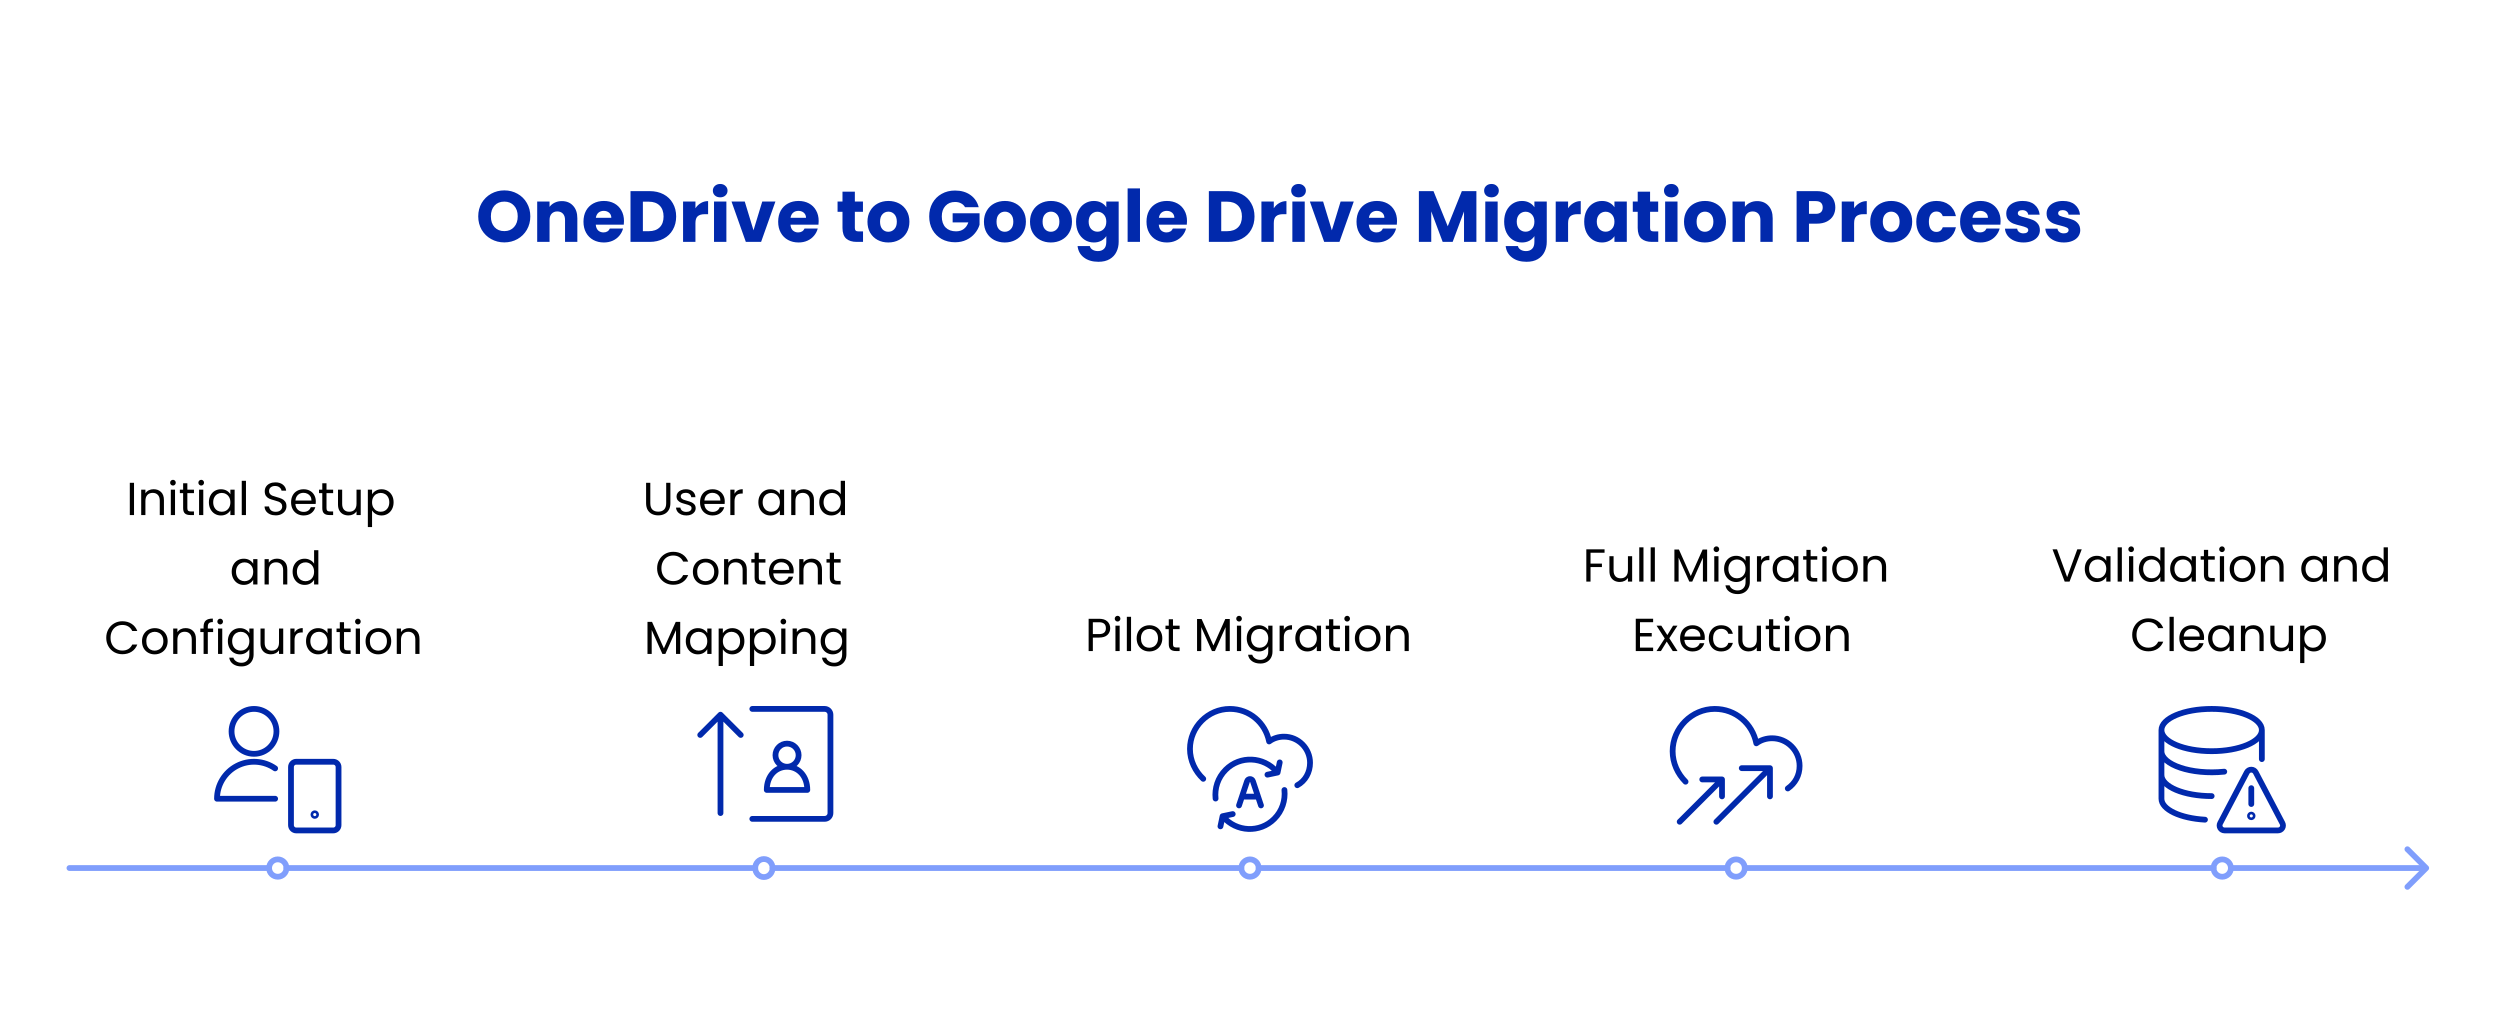 <svg width="864" height="352" viewBox="0 0 864 352" fill="none" xmlns="http://www.w3.org/2000/svg">
<path d="M174.3 83.775C172.65 83.775 171.133 83.392 169.75 82.625C168.383 81.858 167.292 80.792 166.475 79.425C165.675 78.042 165.275 76.492 165.275 74.775C165.275 73.058 165.675 71.517 166.475 70.15C167.292 68.783 168.383 67.717 169.75 66.95C171.133 66.183 172.65 65.8 174.3 65.8C175.95 65.8 177.458 66.183 178.825 66.95C180.208 67.717 181.292 68.783 182.075 70.15C182.875 71.517 183.275 73.058 183.275 74.775C183.275 76.492 182.875 78.042 182.075 79.425C181.275 80.792 180.192 81.858 178.825 82.625C177.458 83.392 175.95 83.775 174.3 83.775ZM174.3 79.875C175.7 79.875 176.817 79.408 177.65 78.475C178.5 77.542 178.925 76.308 178.925 74.775C178.925 73.225 178.5 71.992 177.65 71.075C176.817 70.142 175.7 69.675 174.3 69.675C172.883 69.675 171.75 70.133 170.9 71.05C170.067 71.967 169.65 73.208 169.65 74.775C169.65 76.325 170.067 77.567 170.9 78.5C171.75 79.417 172.883 79.875 174.3 79.875ZM194.153 69.5C195.787 69.5 197.087 70.033 198.053 71.1C199.037 72.15 199.528 73.6 199.528 75.45V83.6H195.278V76.025C195.278 75.092 195.037 74.367 194.553 73.85C194.07 73.333 193.42 73.075 192.603 73.075C191.787 73.075 191.137 73.333 190.653 73.85C190.17 74.367 189.928 75.092 189.928 76.025V83.6H185.653V69.65H189.928V71.5C190.362 70.883 190.945 70.4 191.678 70.05C192.412 69.683 193.237 69.5 194.153 69.5ZM215.649 76.4C215.649 76.8 215.624 77.217 215.574 77.65H205.899C205.966 78.517 206.241 79.183 206.724 79.65C207.224 80.1 207.832 80.325 208.549 80.325C209.616 80.325 210.357 79.875 210.774 78.975H215.324C215.091 79.892 214.666 80.717 214.049 81.45C213.449 82.183 212.691 82.758 211.774 83.175C210.857 83.592 209.832 83.8 208.699 83.8C207.332 83.8 206.116 83.508 205.049 82.925C203.982 82.342 203.149 81.508 202.549 80.425C201.949 79.342 201.649 78.075 201.649 76.625C201.649 75.175 201.941 73.908 202.524 72.825C203.124 71.742 203.957 70.908 205.024 70.325C206.091 69.742 207.316 69.45 208.699 69.45C210.049 69.45 211.249 69.733 212.299 70.3C213.349 70.867 214.166 71.675 214.749 72.725C215.349 73.775 215.649 75 215.649 76.4ZM211.274 75.275C211.274 74.542 211.024 73.958 210.524 73.525C210.024 73.092 209.399 72.875 208.649 72.875C207.932 72.875 207.324 73.083 206.824 73.5C206.341 73.917 206.041 74.508 205.924 75.275H211.274ZM224.479 66.05C226.329 66.05 227.946 66.417 229.329 67.15C230.713 67.883 231.779 68.917 232.529 70.25C233.296 71.567 233.679 73.092 233.679 74.825C233.679 76.542 233.296 78.067 232.529 79.4C231.779 80.733 230.704 81.767 229.304 82.5C227.921 83.233 226.313 83.6 224.479 83.6H217.904V66.05H224.479ZM224.204 79.9C225.821 79.9 227.079 79.458 227.979 78.575C228.879 77.692 229.329 76.442 229.329 74.825C229.329 73.208 228.879 71.95 227.979 71.05C227.079 70.15 225.821 69.7 224.204 69.7H222.179V79.9H224.204ZM240.343 71.975C240.843 71.208 241.468 70.608 242.218 70.175C242.968 69.725 243.802 69.5 244.718 69.5V74.025H243.543C242.477 74.025 241.677 74.258 241.143 74.725C240.61 75.175 240.343 75.975 240.343 77.125V83.6H236.068V69.65H240.343V71.975ZM248.912 68.2C248.162 68.2 247.545 67.983 247.062 67.55C246.595 67.1 246.362 66.55 246.362 65.9C246.362 65.233 246.595 64.683 247.062 64.25C247.545 63.8 248.162 63.575 248.912 63.575C249.645 63.575 250.245 63.8 250.712 64.25C251.195 64.683 251.437 65.233 251.437 65.9C251.437 66.55 251.195 67.1 250.712 67.55C250.245 67.983 249.645 68.2 248.912 68.2ZM251.037 69.65V83.6H246.762V69.65H251.037ZM260.41 79.6L263.435 69.65H267.985L263.035 83.6H257.76L252.81 69.65H257.385L260.41 79.6ZM282.934 76.4C282.934 76.8 282.909 77.217 282.859 77.65H273.184C273.251 78.517 273.526 79.183 274.009 79.65C274.509 80.1 275.117 80.325 275.834 80.325C276.901 80.325 277.642 79.875 278.059 78.975H282.609C282.376 79.892 281.951 80.717 281.334 81.45C280.734 82.183 279.976 82.758 279.059 83.175C278.142 83.592 277.117 83.8 275.984 83.8C274.617 83.8 273.401 83.508 272.334 82.925C271.267 82.342 270.434 81.508 269.834 80.425C269.234 79.342 268.934 78.075 268.934 76.625C268.934 75.175 269.226 73.908 269.809 72.825C270.409 71.742 271.242 70.908 272.309 70.325C273.376 69.742 274.601 69.45 275.984 69.45C277.334 69.45 278.534 69.733 279.584 70.3C280.634 70.867 281.451 71.675 282.034 72.725C282.634 73.775 282.934 75 282.934 76.4ZM278.559 75.275C278.559 74.542 278.309 73.958 277.809 73.525C277.309 73.092 276.684 72.875 275.934 72.875C275.217 72.875 274.609 73.083 274.109 73.5C273.626 73.917 273.326 74.508 273.209 75.275H278.559ZM298.262 79.975V83.6H296.087C294.537 83.6 293.329 83.225 292.462 82.475C291.596 81.708 291.162 80.467 291.162 78.75V73.2H289.462V69.65H291.162V66.25H295.437V69.65H298.237V73.2H295.437V78.8C295.437 79.217 295.537 79.517 295.737 79.7C295.937 79.883 296.271 79.975 296.737 79.975H298.262ZM306.994 83.8C305.627 83.8 304.394 83.508 303.294 82.925C302.21 82.342 301.352 81.508 300.719 80.425C300.102 79.342 299.794 78.075 299.794 76.625C299.794 75.192 300.11 73.933 300.744 72.85C301.377 71.75 302.244 70.908 303.344 70.325C304.444 69.742 305.677 69.45 307.044 69.45C308.41 69.45 309.644 69.742 310.744 70.325C311.844 70.908 312.71 71.75 313.344 72.85C313.977 73.933 314.294 75.192 314.294 76.625C314.294 78.058 313.969 79.325 313.319 80.425C312.685 81.508 311.81 82.342 310.694 82.925C309.594 83.508 308.36 83.8 306.994 83.8ZM306.994 80.1C307.81 80.1 308.502 79.8 309.069 79.2C309.652 78.6 309.944 77.742 309.944 76.625C309.944 75.508 309.66 74.65 309.094 74.05C308.544 73.45 307.86 73.15 307.044 73.15C306.21 73.15 305.519 73.45 304.969 74.05C304.419 74.633 304.144 75.492 304.144 76.625C304.144 77.742 304.41 78.6 304.944 79.2C305.494 79.8 306.177 80.1 306.994 80.1ZM333.509 71.6C333.193 71.017 332.734 70.575 332.134 70.275C331.551 69.958 330.859 69.8 330.059 69.8C328.676 69.8 327.568 70.258 326.734 71.175C325.901 72.075 325.484 73.283 325.484 74.8C325.484 76.417 325.918 77.683 326.784 78.6C327.668 79.5 328.876 79.95 330.409 79.95C331.459 79.95 332.343 79.683 333.059 79.15C333.793 78.617 334.326 77.85 334.659 76.85H329.234V73.7H338.534V77.675C338.218 78.742 337.676 79.733 336.909 80.65C336.159 81.567 335.201 82.308 334.034 82.875C332.868 83.442 331.551 83.725 330.084 83.725C328.351 83.725 326.801 83.35 325.434 82.6C324.084 81.833 323.026 80.775 322.259 79.425C321.509 78.075 321.134 76.533 321.134 74.8C321.134 73.067 321.509 71.525 322.259 70.175C323.026 68.808 324.084 67.75 325.434 67C326.784 66.233 328.326 65.85 330.059 65.85C332.159 65.85 333.926 66.358 335.359 67.375C336.809 68.392 337.768 69.8 338.234 71.6H333.509ZM347.252 83.8C345.886 83.8 344.652 83.508 343.552 82.925C342.469 82.342 341.611 81.508 340.977 80.425C340.361 79.342 340.052 78.075 340.052 76.625C340.052 75.192 340.369 73.933 341.002 72.85C341.636 71.75 342.502 70.908 343.602 70.325C344.702 69.742 345.936 69.45 347.302 69.45C348.669 69.45 349.902 69.742 351.002 70.325C352.102 70.908 352.969 71.75 353.602 72.85C354.236 73.933 354.552 75.192 354.552 76.625C354.552 78.058 354.227 79.325 353.577 80.425C352.944 81.508 352.069 82.342 350.952 82.925C349.852 83.508 348.619 83.8 347.252 83.8ZM347.252 80.1C348.069 80.1 348.761 79.8 349.327 79.2C349.911 78.6 350.202 77.742 350.202 76.625C350.202 75.508 349.919 74.65 349.352 74.05C348.802 73.45 348.119 73.15 347.302 73.15C346.469 73.15 345.777 73.45 345.227 74.05C344.677 74.633 344.402 75.492 344.402 76.625C344.402 77.742 344.669 78.6 345.202 79.2C345.752 79.8 346.436 80.1 347.252 80.1ZM363.17 83.8C361.804 83.8 360.57 83.508 359.47 82.925C358.387 82.342 357.529 81.508 356.895 80.425C356.279 79.342 355.97 78.075 355.97 76.625C355.97 75.192 356.287 73.933 356.92 72.85C357.554 71.75 358.42 70.908 359.52 70.325C360.62 69.742 361.854 69.45 363.22 69.45C364.587 69.45 365.82 69.742 366.92 70.325C368.02 70.908 368.887 71.75 369.52 72.85C370.154 73.933 370.47 75.192 370.47 76.625C370.47 78.058 370.145 79.325 369.495 80.425C368.862 81.508 367.987 82.342 366.87 82.925C365.77 83.508 364.537 83.8 363.17 83.8ZM363.17 80.1C363.987 80.1 364.679 79.8 365.245 79.2C365.829 78.6 366.12 77.742 366.12 76.625C366.12 75.508 365.837 74.65 365.27 74.05C364.72 73.45 364.037 73.15 363.22 73.15C362.387 73.15 361.695 73.45 361.145 74.05C360.595 74.633 360.32 75.492 360.32 76.625C360.32 77.742 360.587 78.6 361.12 79.2C361.67 79.8 362.354 80.1 363.17 80.1ZM378.038 69.45C379.022 69.45 379.88 69.65 380.613 70.05C381.363 70.45 381.938 70.975 382.338 71.625V69.65H386.613V83.575C386.613 84.858 386.355 86.017 385.838 87.05C385.338 88.1 384.563 88.933 383.513 89.55C382.48 90.167 381.188 90.475 379.638 90.475C377.572 90.475 375.897 89.983 374.613 89C373.33 88.033 372.597 86.717 372.413 85.05H376.638C376.772 85.583 377.088 86 377.588 86.3C378.088 86.617 378.705 86.775 379.438 86.775C380.322 86.775 381.022 86.517 381.538 86C382.072 85.5 382.338 84.692 382.338 83.575V81.6C381.922 82.25 381.347 82.783 380.613 83.2C379.88 83.6 379.022 83.8 378.038 83.8C376.888 83.8 375.847 83.508 374.913 82.925C373.98 82.325 373.238 81.483 372.688 80.4C372.155 79.3 371.888 78.033 371.888 76.6C371.888 75.167 372.155 73.908 372.688 72.825C373.238 71.742 373.98 70.908 374.913 70.325C375.847 69.742 376.888 69.45 378.038 69.45ZM382.338 76.625C382.338 75.558 382.038 74.717 381.438 74.1C380.855 73.483 380.138 73.175 379.288 73.175C378.438 73.175 377.713 73.483 377.113 74.1C376.53 74.7 376.238 75.533 376.238 76.6C376.238 77.667 376.53 78.517 377.113 79.15C377.713 79.767 378.438 80.075 379.288 80.075C380.138 80.075 380.855 79.767 381.438 79.15C382.038 78.533 382.338 77.692 382.338 76.625ZM393.981 65.1V83.6H389.706V65.1H393.981ZM410.229 76.4C410.229 76.8 410.204 77.217 410.154 77.65H400.479C400.546 78.517 400.821 79.183 401.304 79.65C401.804 80.1 402.412 80.325 403.129 80.325C404.196 80.325 404.937 79.875 405.354 78.975H409.904C409.671 79.892 409.246 80.717 408.629 81.45C408.029 82.183 407.271 82.758 406.354 83.175C405.437 83.592 404.412 83.8 403.279 83.8C401.912 83.8 400.696 83.508 399.629 82.925C398.562 82.342 397.729 81.508 397.129 80.425C396.529 79.342 396.229 78.075 396.229 76.625C396.229 75.175 396.521 73.908 397.104 72.825C397.704 71.742 398.537 70.908 399.604 70.325C400.671 69.742 401.896 69.45 403.279 69.45C404.629 69.45 405.829 69.733 406.879 70.3C407.929 70.867 408.746 71.675 409.329 72.725C409.929 73.775 410.229 75 410.229 76.4ZM405.854 75.275C405.854 74.542 405.604 73.958 405.104 73.525C404.604 73.092 403.979 72.875 403.229 72.875C402.512 72.875 401.904 73.083 401.404 73.5C400.921 73.917 400.621 74.508 400.504 75.275H405.854ZM424.357 66.05C426.207 66.05 427.824 66.417 429.207 67.15C430.591 67.883 431.657 68.917 432.407 70.25C433.174 71.567 433.557 73.092 433.557 74.825C433.557 76.542 433.174 78.067 432.407 79.4C431.657 80.733 430.582 81.767 429.182 82.5C427.799 83.233 426.191 83.6 424.357 83.6H417.782V66.05H424.357ZM424.082 79.9C425.699 79.9 426.957 79.458 427.857 78.575C428.757 77.692 429.207 76.442 429.207 74.825C429.207 73.208 428.757 71.95 427.857 71.05C426.957 70.15 425.699 69.7 424.082 69.7H422.057V79.9H424.082ZM440.221 71.975C440.721 71.208 441.346 70.608 442.096 70.175C442.846 69.725 443.68 69.5 444.596 69.5V74.025H443.421C442.355 74.025 441.555 74.258 441.021 74.725C440.488 75.175 440.221 75.975 440.221 77.125V83.6H435.946V69.65H440.221V71.975ZM448.79 68.2C448.04 68.2 447.423 67.983 446.94 67.55C446.473 67.1 446.24 66.55 446.24 65.9C446.24 65.233 446.473 64.683 446.94 64.25C447.423 63.8 448.04 63.575 448.79 63.575C449.523 63.575 450.123 63.8 450.59 64.25C451.073 64.683 451.315 65.233 451.315 65.9C451.315 66.55 451.073 67.1 450.59 67.55C450.123 67.983 449.523 68.2 448.79 68.2ZM450.915 69.65V83.6H446.64V69.65H450.915ZM460.288 79.6L463.313 69.65H467.863L462.913 83.6H457.638L452.688 69.65H457.263L460.288 79.6ZM482.812 76.4C482.812 76.8 482.787 77.217 482.737 77.65H473.062C473.129 78.517 473.404 79.183 473.887 79.65C474.387 80.1 474.995 80.325 475.712 80.325C476.779 80.325 477.52 79.875 477.937 78.975H482.487C482.254 79.892 481.829 80.717 481.212 81.45C480.612 82.183 479.854 82.758 478.937 83.175C478.02 83.592 476.995 83.8 475.862 83.8C474.495 83.8 473.279 83.508 472.212 82.925C471.145 82.342 470.312 81.508 469.712 80.425C469.112 79.342 468.812 78.075 468.812 76.625C468.812 75.175 469.104 73.908 469.687 72.825C470.287 71.742 471.12 70.908 472.187 70.325C473.254 69.742 474.479 69.45 475.862 69.45C477.212 69.45 478.412 69.733 479.462 70.3C480.512 70.867 481.329 71.675 481.912 72.725C482.512 73.775 482.812 75 482.812 76.4ZM478.437 75.275C478.437 74.542 478.187 73.958 477.687 73.525C477.187 73.092 476.562 72.875 475.812 72.875C475.095 72.875 474.487 73.083 473.987 73.5C473.504 73.917 473.204 74.508 473.087 75.275H478.437ZM510.24 66.05V83.6H505.965V73.075L502.04 83.6H498.59L494.64 73.05V83.6H490.365V66.05H495.415L500.34 78.2L505.215 66.05H510.24ZM515.464 68.2C514.714 68.2 514.098 67.983 513.614 67.55C513.148 67.1 512.914 66.55 512.914 65.9C512.914 65.233 513.148 64.683 513.614 64.25C514.098 63.8 514.714 63.575 515.464 63.575C516.198 63.575 516.798 63.8 517.264 64.25C517.748 64.683 517.989 65.233 517.989 65.9C517.989 66.55 517.748 67.1 517.264 67.55C516.798 67.983 516.198 68.2 515.464 68.2ZM517.589 69.65V83.6H513.314V69.65H517.589ZM525.987 69.45C526.971 69.45 527.829 69.65 528.562 70.05C529.312 70.45 529.887 70.975 530.287 71.625V69.65H534.562V83.575C534.562 84.858 534.304 86.017 533.787 87.05C533.287 88.1 532.512 88.933 531.462 89.55C530.429 90.167 529.137 90.475 527.587 90.475C525.521 90.475 523.846 89.983 522.562 89C521.279 88.033 520.546 86.717 520.362 85.05H524.587C524.721 85.583 525.037 86 525.537 86.3C526.037 86.617 526.654 86.775 527.387 86.775C528.271 86.775 528.971 86.517 529.487 86C530.021 85.5 530.287 84.692 530.287 83.575V81.6C529.871 82.25 529.296 82.783 528.562 83.2C527.829 83.6 526.971 83.8 525.987 83.8C524.837 83.8 523.796 83.508 522.862 82.925C521.929 82.325 521.187 81.483 520.637 80.4C520.104 79.3 519.837 78.033 519.837 76.6C519.837 75.167 520.104 73.908 520.637 72.825C521.187 71.742 521.929 70.908 522.862 70.325C523.796 69.742 524.837 69.45 525.987 69.45ZM530.287 76.625C530.287 75.558 529.987 74.717 529.387 74.1C528.804 73.483 528.087 73.175 527.237 73.175C526.387 73.175 525.662 73.483 525.062 74.1C524.479 74.7 524.187 75.533 524.187 76.6C524.187 77.667 524.479 78.517 525.062 79.15C525.662 79.767 526.387 80.075 527.237 80.075C528.087 80.075 528.804 79.767 529.387 79.15C529.987 78.533 530.287 77.692 530.287 76.625ZM541.93 71.975C542.43 71.208 543.055 70.608 543.805 70.175C544.555 69.725 545.389 69.5 546.305 69.5V74.025H545.13C544.064 74.025 543.264 74.258 542.73 74.725C542.197 75.175 541.93 75.975 541.93 77.125V83.6H537.655V69.65H541.93V71.975ZM547.499 76.6C547.499 75.167 547.765 73.908 548.299 72.825C548.849 71.742 549.59 70.908 550.524 70.325C551.457 69.742 552.499 69.45 553.649 69.45C554.632 69.45 555.49 69.65 556.224 70.05C556.974 70.45 557.549 70.975 557.949 71.625V69.65H562.224V83.6H557.949V81.625C557.532 82.275 556.949 82.8 556.199 83.2C555.465 83.6 554.607 83.8 553.624 83.8C552.49 83.8 551.457 83.508 550.524 82.925C549.59 82.325 548.849 81.483 548.299 80.4C547.765 79.3 547.499 78.033 547.499 76.6ZM557.949 76.625C557.949 75.558 557.649 74.717 557.049 74.1C556.465 73.483 555.749 73.175 554.899 73.175C554.049 73.175 553.324 73.483 552.724 74.1C552.14 74.7 551.849 75.533 551.849 76.6C551.849 77.667 552.14 78.517 552.724 79.15C553.324 79.767 554.049 80.075 554.899 80.075C555.749 80.075 556.465 79.767 557.049 79.15C557.649 78.533 557.949 77.692 557.949 76.625ZM573.091 79.975V83.6H570.916C569.366 83.6 568.158 83.225 567.291 82.475C566.425 81.708 565.991 80.467 565.991 78.75V73.2H564.291V69.65H565.991V66.25H570.266V69.65H573.066V73.2H570.266V78.8C570.266 79.217 570.366 79.517 570.566 79.7C570.766 79.883 571.1 79.975 571.566 79.975H573.091ZM577.623 68.2C576.873 68.2 576.256 67.983 575.773 67.55C575.306 67.1 575.073 66.55 575.073 65.9C575.073 65.233 575.306 64.683 575.773 64.25C576.256 63.8 576.873 63.575 577.623 63.575C578.356 63.575 578.956 63.8 579.423 64.25C579.906 64.683 580.148 65.233 580.148 65.9C580.148 66.55 579.906 67.1 579.423 67.55C578.956 67.983 578.356 68.2 577.623 68.2ZM579.748 69.65V83.6H575.473V69.65H579.748ZM589.196 83.8C587.829 83.8 586.596 83.508 585.496 82.925C584.412 82.342 583.554 81.508 582.921 80.425C582.304 79.342 581.996 78.075 581.996 76.625C581.996 75.192 582.312 73.933 582.946 72.85C583.579 71.75 584.446 70.908 585.546 70.325C586.646 69.742 587.879 69.45 589.246 69.45C590.612 69.45 591.846 69.742 592.946 70.325C594.046 70.908 594.912 71.75 595.546 72.85C596.179 73.933 596.496 75.192 596.496 76.625C596.496 78.058 596.171 79.325 595.521 80.425C594.887 81.508 594.012 82.342 592.896 82.925C591.796 83.508 590.562 83.8 589.196 83.8ZM589.196 80.1C590.012 80.1 590.704 79.8 591.271 79.2C591.854 78.6 592.146 77.742 592.146 76.625C592.146 75.508 591.862 74.65 591.296 74.05C590.746 73.45 590.062 73.15 589.246 73.15C588.412 73.15 587.721 73.45 587.171 74.05C586.621 74.633 586.346 75.492 586.346 76.625C586.346 77.742 586.612 78.6 587.146 79.2C587.696 79.8 588.379 80.1 589.196 80.1ZM607.264 69.5C608.897 69.5 610.197 70.033 611.164 71.1C612.147 72.15 612.639 73.6 612.639 75.45V83.6H608.389V76.025C608.389 75.092 608.147 74.367 607.664 73.85C607.18 73.333 606.53 73.075 605.714 73.075C604.897 73.075 604.247 73.333 603.764 73.85C603.28 74.367 603.039 75.092 603.039 76.025V83.6H598.764V69.65H603.039V71.5C603.472 70.883 604.055 70.4 604.789 70.05C605.522 69.683 606.347 69.5 607.264 69.5ZM634.282 71.7C634.282 72.717 634.049 73.65 633.582 74.5C633.116 75.333 632.399 76.008 631.432 76.525C630.466 77.042 629.266 77.3 627.832 77.3H625.182V83.6H620.907V66.05H627.832C629.232 66.05 630.416 66.292 631.382 66.775C632.349 67.258 633.074 67.925 633.557 68.775C634.041 69.625 634.282 70.6 634.282 71.7ZM627.507 73.9C628.324 73.9 628.932 73.708 629.332 73.325C629.732 72.942 629.932 72.4 629.932 71.7C629.932 71 629.732 70.458 629.332 70.075C628.932 69.692 628.324 69.5 627.507 69.5H625.182V73.9H627.507ZM640.783 71.975C641.283 71.208 641.908 70.608 642.658 70.175C643.408 69.725 644.241 69.5 645.158 69.5V74.025H643.983C642.916 74.025 642.116 74.258 641.583 74.725C641.049 75.175 640.783 75.975 640.783 77.125V83.6H636.508V69.65H640.783V71.975ZM653.551 83.8C652.184 83.8 650.951 83.508 649.851 82.925C648.768 82.342 647.909 81.508 647.276 80.425C646.659 79.342 646.351 78.075 646.351 76.625C646.351 75.192 646.668 73.933 647.301 72.85C647.934 71.75 648.801 70.908 649.901 70.325C651.001 69.742 652.234 69.45 653.601 69.45C654.968 69.45 656.201 69.742 657.301 70.325C658.401 70.908 659.268 71.75 659.901 72.85C660.534 73.933 660.851 75.192 660.851 76.625C660.851 78.058 660.526 79.325 659.876 80.425C659.243 81.508 658.368 82.342 657.251 82.925C656.151 83.508 654.918 83.8 653.551 83.8ZM653.551 80.1C654.368 80.1 655.059 79.8 655.626 79.2C656.209 78.6 656.501 77.742 656.501 76.625C656.501 75.508 656.218 74.65 655.651 74.05C655.101 73.45 654.418 73.15 653.601 73.15C652.768 73.15 652.076 73.45 651.526 74.05C650.976 74.633 650.701 75.492 650.701 76.625C650.701 77.742 650.968 78.6 651.501 79.2C652.051 79.8 652.734 80.1 653.551 80.1ZM662.269 76.625C662.269 75.175 662.561 73.908 663.144 72.825C663.744 71.742 664.569 70.908 665.619 70.325C666.686 69.742 667.902 69.45 669.269 69.45C671.019 69.45 672.477 69.908 673.644 70.825C674.827 71.742 675.602 73.033 675.969 74.7H671.419C671.036 73.633 670.294 73.1 669.194 73.1C668.411 73.1 667.786 73.408 667.319 74.025C666.852 74.625 666.619 75.492 666.619 76.625C666.619 77.758 666.852 78.633 667.319 79.25C667.786 79.85 668.411 80.15 669.194 80.15C670.294 80.15 671.036 79.617 671.419 78.55H675.969C675.602 80.183 674.827 81.467 673.644 82.4C672.461 83.333 671.002 83.8 669.269 83.8C667.902 83.8 666.686 83.508 665.619 82.925C664.569 82.342 663.744 81.508 663.144 80.425C662.561 79.342 662.269 78.075 662.269 76.625ZM691.406 76.4C691.406 76.8 691.381 77.217 691.331 77.65H681.656C681.722 78.517 681.997 79.183 682.481 79.65C682.981 80.1 683.589 80.325 684.306 80.325C685.372 80.325 686.114 79.875 686.531 78.975H691.081C690.847 79.892 690.422 80.717 689.806 81.45C689.206 82.183 688.447 82.758 687.531 83.175C686.614 83.592 685.589 83.8 684.456 83.8C683.089 83.8 681.872 83.508 680.806 82.925C679.739 82.342 678.906 81.508 678.306 80.425C677.706 79.342 677.406 78.075 677.406 76.625C677.406 75.175 677.697 73.908 678.281 72.825C678.881 71.742 679.714 70.908 680.781 70.325C681.847 69.742 683.072 69.45 684.456 69.45C685.806 69.45 687.006 69.733 688.056 70.3C689.106 70.867 689.922 71.675 690.506 72.725C691.106 73.775 691.406 75 691.406 76.4ZM687.031 75.275C687.031 74.542 686.781 73.958 686.281 73.525C685.781 73.092 685.156 72.875 684.406 72.875C683.689 72.875 683.081 73.083 682.581 73.5C682.097 73.917 681.797 74.508 681.681 75.275H687.031ZM699.336 83.8C698.119 83.8 697.036 83.592 696.086 83.175C695.136 82.758 694.386 82.192 693.836 81.475C693.286 80.742 692.978 79.925 692.911 79.025H697.136C697.186 79.508 697.411 79.9 697.811 80.2C698.211 80.5 698.703 80.65 699.286 80.65C699.819 80.65 700.228 80.55 700.511 80.35C700.811 80.133 700.961 79.858 700.961 79.525C700.961 79.125 700.753 78.833 700.336 78.65C699.919 78.45 699.244 78.233 698.311 78C697.311 77.767 696.478 77.525 695.811 77.275C695.144 77.008 694.569 76.6 694.086 76.05C693.603 75.483 693.361 74.725 693.361 73.775C693.361 72.975 693.578 72.25 694.011 71.6C694.461 70.933 695.111 70.408 695.961 70.025C696.828 69.642 697.853 69.45 699.036 69.45C700.786 69.45 702.161 69.883 703.161 70.75C704.178 71.617 704.761 72.767 704.911 74.2H700.961C700.894 73.717 700.678 73.333 700.311 73.05C699.961 72.767 699.494 72.625 698.911 72.625C698.411 72.625 698.028 72.725 697.761 72.925C697.494 73.108 697.361 73.367 697.361 73.7C697.361 74.1 697.569 74.4 697.986 74.6C698.419 74.8 699.086 75 699.986 75.2C701.019 75.467 701.861 75.733 702.511 76C703.161 76.25 703.728 76.667 704.211 77.25C704.711 77.817 704.969 78.583 704.986 79.55C704.986 80.367 704.753 81.1 704.286 81.75C703.836 82.383 703.178 82.883 702.311 83.25C701.461 83.617 700.469 83.8 699.336 83.8ZM713.277 83.8C712.06 83.8 710.977 83.592 710.027 83.175C709.077 82.758 708.327 82.192 707.777 81.475C707.227 80.742 706.918 79.925 706.852 79.025H711.077C711.127 79.508 711.352 79.9 711.752 80.2C712.152 80.5 712.643 80.65 713.227 80.65C713.76 80.65 714.168 80.55 714.452 80.35C714.752 80.133 714.902 79.858 714.902 79.525C714.902 79.125 714.693 78.833 714.277 78.65C713.86 78.45 713.185 78.233 712.252 78C711.252 77.767 710.418 77.525 709.752 77.275C709.085 77.008 708.51 76.6 708.027 76.05C707.543 75.483 707.302 74.725 707.302 73.775C707.302 72.975 707.518 72.25 707.952 71.6C708.402 70.933 709.052 70.408 709.902 70.025C710.768 69.642 711.793 69.45 712.977 69.45C714.727 69.45 716.102 69.883 717.102 70.75C718.118 71.617 718.702 72.767 718.852 74.2H714.902C714.835 73.717 714.618 73.333 714.252 73.05C713.902 72.767 713.435 72.625 712.852 72.625C712.352 72.625 711.968 72.725 711.702 72.925C711.435 73.108 711.302 73.367 711.302 73.7C711.302 74.1 711.51 74.4 711.927 74.6C712.36 74.8 713.027 75 713.927 75.2C714.96 75.467 715.802 75.733 716.452 76C717.102 76.25 717.668 76.667 718.152 77.25C718.652 77.817 718.91 78.583 718.927 79.55C718.927 80.367 718.693 81.1 718.227 81.75C717.777 82.383 717.118 82.883 716.252 83.25C715.402 83.617 714.41 83.8 713.277 83.8Z" fill="#0129AC"/>
<path d="M46.318 166.848V178H44.862V166.848H46.318ZM53.072 169.072C54.138 169.072 55.002 169.397 55.663 170.048C56.325 170.688 56.656 171.616 56.656 172.832V178H55.215V173.04C55.215 172.165 54.997 171.499 54.559 171.04C54.122 170.571 53.525 170.336 52.767 170.336C51.999 170.336 51.386 170.576 50.928 171.056C50.48 171.536 50.255 172.235 50.255 173.152V178H48.8V169.232H50.255V170.48C50.544 170.032 50.933 169.685 51.423 169.44C51.925 169.195 52.474 169.072 53.072 169.072ZM59.786 167.808C59.508 167.808 59.274 167.712 59.082 167.52C58.89 167.328 58.794 167.093 58.794 166.816C58.794 166.539 58.89 166.304 59.082 166.112C59.274 165.92 59.508 165.824 59.786 165.824C60.053 165.824 60.276 165.92 60.458 166.112C60.65 166.304 60.746 166.539 60.746 166.816C60.746 167.093 60.65 167.328 60.458 167.52C60.276 167.712 60.053 167.808 59.786 167.808ZM60.49 169.232V178H59.034V169.232H60.49ZM64.747 170.432V175.6C64.747 176.027 64.838 176.331 65.019 176.512C65.201 176.683 65.515 176.768 65.963 176.768H67.035V178H65.723C64.913 178 64.305 177.813 63.899 177.44C63.494 177.067 63.291 176.453 63.291 175.6V170.432H62.155V169.232H63.291V167.024H64.747V169.232H67.035V170.432H64.747ZM69.552 167.808C69.274 167.808 69.04 167.712 68.847 167.52C68.656 167.328 68.559 167.093 68.559 166.816C68.559 166.539 68.656 166.304 68.847 166.112C69.04 165.92 69.274 165.824 69.552 165.824C69.818 165.824 70.042 165.92 70.224 166.112C70.415 166.304 70.511 166.539 70.511 166.816C70.511 167.093 70.415 167.328 70.224 167.52C70.042 167.712 69.818 167.808 69.552 167.808ZM70.255 169.232V178H68.799V169.232H70.255ZM72.193 173.584C72.193 172.688 72.374 171.904 72.737 171.232C73.1 170.549 73.596 170.021 74.225 169.648C74.865 169.275 75.574 169.088 76.353 169.088C77.121 169.088 77.788 169.253 78.353 169.584C78.918 169.915 79.34 170.331 79.617 170.832V169.232H81.089V178H79.617V176.368C79.329 176.88 78.897 177.307 78.321 177.648C77.756 177.979 77.094 178.144 76.337 178.144C75.558 178.144 74.854 177.952 74.225 177.568C73.596 177.184 73.1 176.645 72.737 175.952C72.374 175.259 72.193 174.469 72.193 173.584ZM79.617 173.6C79.617 172.939 79.484 172.363 79.217 171.872C78.95 171.381 78.588 171.008 78.129 170.752C77.681 170.485 77.185 170.352 76.641 170.352C76.097 170.352 75.601 170.48 75.153 170.736C74.705 170.992 74.348 171.365 74.081 171.856C73.814 172.347 73.681 172.923 73.681 173.584C73.681 174.256 73.814 174.843 74.081 175.344C74.348 175.835 74.705 176.213 75.153 176.48C75.601 176.736 76.097 176.864 76.641 176.864C77.185 176.864 77.681 176.736 78.129 176.48C78.588 176.213 78.95 175.835 79.217 175.344C79.484 174.843 79.617 174.261 79.617 173.6ZM85.005 166.16V178H83.549V166.16H85.005ZM95.289 178.112C94.553 178.112 93.891 177.984 93.305 177.728C92.729 177.461 92.275 177.099 91.945 176.64C91.614 176.171 91.443 175.632 91.433 175.024H92.985C93.038 175.547 93.251 175.989 93.625 176.352C94.009 176.704 94.563 176.88 95.289 176.88C95.982 176.88 96.526 176.709 96.921 176.368C97.326 176.016 97.529 175.568 97.529 175.024C97.529 174.597 97.411 174.251 97.177 173.984C96.942 173.717 96.649 173.515 96.297 173.376C95.945 173.237 95.47 173.088 94.873 172.928C94.137 172.736 93.545 172.544 93.097 172.352C92.659 172.16 92.281 171.861 91.961 171.456C91.651 171.04 91.497 170.485 91.497 169.792C91.497 169.184 91.651 168.645 91.961 168.176C92.27 167.707 92.702 167.344 93.257 167.088C93.822 166.832 94.467 166.704 95.193 166.704C96.238 166.704 97.091 166.965 97.753 167.488C98.425 168.011 98.803 168.704 98.889 169.568H97.289C97.235 169.141 97.011 168.768 96.617 168.448C96.222 168.117 95.699 167.952 95.049 167.952C94.441 167.952 93.945 168.112 93.561 168.432C93.177 168.741 92.985 169.179 92.985 169.744C92.985 170.149 93.097 170.48 93.321 170.736C93.555 170.992 93.838 171.189 94.169 171.328C94.51 171.456 94.985 171.605 95.593 171.776C96.329 171.979 96.921 172.181 97.369 172.384C97.817 172.576 98.201 172.88 98.521 173.296C98.841 173.701 99.001 174.256 99.001 174.96C99.001 175.504 98.857 176.016 98.569 176.496C98.281 176.976 97.854 177.365 97.289 177.664C96.723 177.963 96.057 178.112 95.289 178.112ZM109.143 173.28C109.143 173.557 109.127 173.851 109.095 174.16H102.087C102.141 175.024 102.434 175.701 102.967 176.192C103.511 176.672 104.167 176.912 104.935 176.912C105.565 176.912 106.087 176.768 106.503 176.48C106.93 176.181 107.229 175.787 107.399 175.296H108.967C108.733 176.139 108.263 176.827 107.559 177.36C106.855 177.883 105.981 178.144 104.935 178.144C104.103 178.144 103.357 177.957 102.695 177.584C102.045 177.211 101.533 176.683 101.159 176C100.786 175.307 100.599 174.507 100.599 173.6C100.599 172.693 100.781 171.899 101.143 171.216C101.506 170.533 102.013 170.011 102.663 169.648C103.325 169.275 104.082 169.088 104.935 169.088C105.767 169.088 106.503 169.269 107.143 169.632C107.783 169.995 108.274 170.496 108.615 171.136C108.967 171.765 109.143 172.48 109.143 173.28ZM107.639 172.976C107.639 172.421 107.517 171.947 107.271 171.552C107.026 171.147 106.69 170.843 106.263 170.64C105.847 170.427 105.383 170.32 104.871 170.32C104.135 170.32 103.506 170.555 102.983 171.024C102.471 171.493 102.178 172.144 102.103 172.976H107.639ZM112.841 170.432V175.6C112.841 176.027 112.932 176.331 113.113 176.512C113.294 176.683 113.609 176.768 114.057 176.768H115.129V178H113.817C113.006 178 112.398 177.813 111.993 177.44C111.588 177.067 111.385 176.453 111.385 175.6V170.432H110.249V169.232H111.385V167.024H112.841V169.232H115.129V170.432H112.841ZM124.669 169.232V178H123.213V176.704C122.936 177.152 122.547 177.504 122.045 177.76C121.555 178.005 121.011 178.128 120.413 178.128C119.731 178.128 119.117 177.989 118.573 177.712C118.029 177.424 117.597 176.997 117.277 176.432C116.968 175.867 116.813 175.179 116.813 174.368V169.232H118.253V174.176C118.253 175.04 118.472 175.707 118.909 176.176C119.347 176.635 119.944 176.864 120.701 176.864C121.48 176.864 122.093 176.624 122.541 176.144C122.989 175.664 123.213 174.965 123.213 174.048V169.232H124.669ZM128.584 170.848C128.872 170.347 129.298 169.931 129.864 169.6C130.44 169.259 131.106 169.088 131.864 169.088C132.642 169.088 133.346 169.275 133.976 169.648C134.616 170.021 135.117 170.549 135.48 171.232C135.842 171.904 136.024 172.688 136.024 173.584C136.024 174.469 135.842 175.259 135.48 175.952C135.117 176.645 134.616 177.184 133.976 177.568C133.346 177.952 132.642 178.144 131.864 178.144C131.117 178.144 130.456 177.979 129.88 177.648C129.314 177.307 128.882 176.885 128.584 176.384V182.16H127.128V169.232H128.584V170.848ZM134.536 173.584C134.536 172.923 134.402 172.347 134.136 171.856C133.869 171.365 133.506 170.992 133.048 170.736C132.6 170.48 132.104 170.352 131.56 170.352C131.026 170.352 130.53 170.485 130.072 170.752C129.624 171.008 129.261 171.387 128.984 171.888C128.717 172.379 128.584 172.949 128.584 173.6C128.584 174.261 128.717 174.843 128.984 175.344C129.261 175.835 129.624 176.213 130.072 176.48C130.53 176.736 131.026 176.864 131.56 176.864C132.104 176.864 132.6 176.736 133.048 176.48C133.506 176.213 133.869 175.835 134.136 175.344C134.402 174.843 134.536 174.256 134.536 173.584Z" fill="black"/>
<path d="M80.078 197.584C80.078 196.688 80.259 195.904 80.622 195.232C80.985 194.549 81.481 194.021 82.11 193.648C82.75 193.275 83.459 193.088 84.238 193.088C85.006 193.088 85.673 193.253 86.238 193.584C86.803 193.915 87.225 194.331 87.502 194.832V193.232H88.974V202H87.502V200.368C87.214 200.88 86.782 201.307 86.206 201.648C85.641 201.979 84.979 202.144 84.222 202.144C83.443 202.144 82.739 201.952 82.11 201.568C81.481 201.184 80.985 200.645 80.622 199.952C80.259 199.259 80.078 198.469 80.078 197.584ZM87.502 197.6C87.502 196.939 87.369 196.363 87.102 195.872C86.835 195.381 86.473 195.008 86.014 194.752C85.566 194.485 85.07 194.352 84.526 194.352C83.982 194.352 83.486 194.48 83.038 194.736C82.59 194.992 82.233 195.365 81.966 195.856C81.699 196.347 81.566 196.923 81.566 197.584C81.566 198.256 81.699 198.843 81.966 199.344C82.233 199.835 82.59 200.213 83.038 200.48C83.486 200.736 83.982 200.864 84.526 200.864C85.07 200.864 85.566 200.736 86.014 200.48C86.473 200.213 86.835 199.835 87.102 199.344C87.369 198.843 87.502 198.261 87.502 197.6ZM95.707 193.072C96.773 193.072 97.637 193.397 98.299 194.048C98.96 194.688 99.29 195.616 99.29 196.832V202H97.85V197.04C97.85 196.165 97.632 195.499 97.195 195.04C96.757 194.571 96.16 194.336 95.403 194.336C94.635 194.336 94.021 194.576 93.562 195.056C93.115 195.536 92.891 196.235 92.891 197.152V202H91.434V193.232H92.891V194.48C93.178 194.032 93.568 193.685 94.058 193.44C94.56 193.195 95.109 193.072 95.707 193.072ZM101.125 197.584C101.125 196.688 101.306 195.904 101.669 195.232C102.032 194.549 102.528 194.021 103.157 193.648C103.797 193.275 104.512 193.088 105.301 193.088C105.984 193.088 106.618 193.248 107.205 193.568C107.792 193.877 108.24 194.288 108.549 194.8V190.16H110.021V202H108.549V200.352C108.261 200.875 107.834 201.307 107.269 201.648C106.704 201.979 106.042 202.144 105.285 202.144C104.506 202.144 103.797 201.952 103.157 201.568C102.528 201.184 102.032 200.645 101.669 199.952C101.306 199.259 101.125 198.469 101.125 197.584ZM108.549 197.6C108.549 196.939 108.416 196.363 108.149 195.872C107.882 195.381 107.52 195.008 107.061 194.752C106.613 194.485 106.117 194.352 105.573 194.352C105.029 194.352 104.533 194.48 104.085 194.736C103.637 194.992 103.28 195.365 103.013 195.856C102.746 196.347 102.613 196.923 102.613 197.584C102.613 198.256 102.746 198.843 103.013 199.344C103.28 199.835 103.637 200.213 104.085 200.48C104.533 200.736 105.029 200.864 105.573 200.864C106.117 200.864 106.613 200.736 107.061 200.48C107.52 200.213 107.882 199.835 108.149 199.344C108.416 198.843 108.549 198.261 108.549 197.6Z" fill="black"/>
<path d="M36.718 220.416C36.718 219.328 36.963 218.352 37.454 217.488C37.945 216.613 38.611 215.931 39.454 215.44C40.307 214.949 41.251 214.704 42.286 214.704C43.502 214.704 44.563 214.997 45.47 215.584C46.377 216.171 47.038 217.003 47.454 218.08H45.71C45.401 217.408 44.953 216.891 44.366 216.528C43.79 216.165 43.097 215.984 42.286 215.984C41.507 215.984 40.809 216.165 40.19 216.528C39.571 216.891 39.086 217.408 38.734 218.08C38.382 218.741 38.206 219.52 38.206 220.416C38.206 221.301 38.382 222.08 38.734 222.752C39.086 223.413 39.571 223.925 40.19 224.288C40.809 224.651 41.507 224.832 42.286 224.832C43.097 224.832 43.79 224.656 44.366 224.304C44.953 223.941 45.401 223.424 45.71 222.752H47.454C47.038 223.819 46.377 224.645 45.47 225.232C44.563 225.808 43.502 226.096 42.286 226.096C41.251 226.096 40.307 225.856 39.454 225.376C38.611 224.885 37.945 224.208 37.454 223.344C36.963 222.48 36.718 221.504 36.718 220.416ZM53.445 226.144C52.624 226.144 51.877 225.957 51.205 225.584C50.544 225.211 50.021 224.683 49.637 224C49.264 223.307 49.077 222.507 49.077 221.6C49.077 220.704 49.269 219.915 49.653 219.232C50.048 218.539 50.581 218.011 51.253 217.648C51.925 217.275 52.677 217.088 53.509 217.088C54.341 217.088 55.093 217.275 55.765 217.648C56.437 218.011 56.965 218.533 57.349 219.216C57.744 219.899 57.941 220.693 57.941 221.6C57.941 222.507 57.739 223.307 57.333 224C56.939 224.683 56.4 225.211 55.717 225.584C55.035 225.957 54.277 226.144 53.445 226.144ZM53.445 224.864C53.968 224.864 54.459 224.741 54.917 224.496C55.376 224.251 55.744 223.883 56.021 223.392C56.309 222.901 56.453 222.304 56.453 221.6C56.453 220.896 56.315 220.299 56.037 219.808C55.76 219.317 55.397 218.955 54.949 218.72C54.501 218.475 54.016 218.352 53.493 218.352C52.96 218.352 52.469 218.475 52.021 218.72C51.584 218.955 51.232 219.317 50.965 219.808C50.699 220.299 50.565 220.896 50.565 221.6C50.565 222.315 50.693 222.917 50.949 223.408C51.216 223.899 51.568 224.267 52.005 224.512C52.443 224.747 52.923 224.864 53.445 224.864ZM64.128 217.072C65.194 217.072 66.058 217.397 66.72 218.048C67.381 218.688 67.712 219.616 67.712 220.832V226H66.272V221.04C66.272 220.165 66.053 219.499 65.616 219.04C65.178 218.571 64.581 218.336 63.824 218.336C63.056 218.336 62.442 218.576 61.984 219.056C61.536 219.536 61.312 220.235 61.312 221.152V226H59.856V217.232H61.312V218.48C61.6 218.032 61.989 217.685 62.48 217.44C62.981 217.195 63.53 217.072 64.128 217.072ZM73.658 218.432H71.818V226H70.362V218.432H69.226V217.232H70.362V216.608C70.362 215.627 70.613 214.912 71.114 214.464C71.626 214.005 72.442 213.776 73.562 213.776V214.992C72.922 214.992 72.469 215.12 72.202 215.376C71.946 215.621 71.818 216.032 71.818 216.608V217.232H73.658V218.432ZM76.108 215.808C75.83 215.808 75.596 215.712 75.404 215.52C75.212 215.328 75.116 215.093 75.116 214.816C75.116 214.539 75.212 214.304 75.404 214.112C75.596 213.92 75.83 213.824 76.108 213.824C76.374 213.824 76.598 213.92 76.78 214.112C76.972 214.304 77.068 214.539 77.068 214.816C77.068 215.093 76.972 215.328 76.78 215.52C76.598 215.712 76.374 215.808 76.108 215.808ZM76.812 217.232V226H75.356V217.232H76.812ZM82.909 217.088C83.667 217.088 84.328 217.253 84.893 217.584C85.469 217.915 85.896 218.331 86.173 218.832V217.232H87.645V226.192C87.645 226.992 87.475 227.701 87.133 228.32C86.792 228.949 86.301 229.44 85.661 229.792C85.032 230.144 84.296 230.32 83.453 230.32C82.301 230.32 81.341 230.048 80.573 229.504C79.805 228.96 79.352 228.219 79.213 227.28H80.653C80.813 227.813 81.144 228.24 81.645 228.56C82.147 228.891 82.749 229.056 83.453 229.056C84.253 229.056 84.904 228.805 85.405 228.304C85.917 227.803 86.173 227.099 86.173 226.192V224.352C85.885 224.864 85.459 225.291 84.893 225.632C84.328 225.973 83.667 226.144 82.909 226.144C82.131 226.144 81.421 225.952 80.781 225.568C80.152 225.184 79.656 224.645 79.293 223.952C78.931 223.259 78.749 222.469 78.749 221.584C78.749 220.688 78.931 219.904 79.293 219.232C79.656 218.549 80.152 218.021 80.781 217.648C81.421 217.275 82.131 217.088 82.909 217.088ZM86.173 221.6C86.173 220.939 86.04 220.363 85.773 219.872C85.507 219.381 85.144 219.008 84.685 218.752C84.237 218.485 83.741 218.352 83.197 218.352C82.653 218.352 82.157 218.48 81.709 218.736C81.261 218.992 80.904 219.365 80.637 219.856C80.371 220.347 80.237 220.923 80.237 221.584C80.237 222.256 80.371 222.843 80.637 223.344C80.904 223.835 81.261 224.213 81.709 224.48C82.157 224.736 82.653 224.864 83.197 224.864C83.741 224.864 84.237 224.736 84.685 224.48C85.144 224.213 85.507 223.835 85.773 223.344C86.04 222.843 86.173 222.261 86.173 221.6ZM97.882 217.232V226H96.426V224.704C96.148 225.152 95.759 225.504 95.258 225.76C94.767 226.005 94.223 226.128 93.626 226.128C92.943 226.128 92.33 225.989 91.786 225.712C91.242 225.424 90.81 224.997 90.49 224.432C90.18 223.867 90.026 223.179 90.026 222.368V217.232H91.466V222.176C91.466 223.04 91.684 223.707 92.122 224.176C92.559 224.635 93.156 224.864 93.914 224.864C94.692 224.864 95.306 224.624 95.754 224.144C96.202 223.664 96.426 222.965 96.426 222.048V217.232H97.882ZM101.796 218.656C102.052 218.155 102.415 217.765 102.884 217.488C103.364 217.211 103.945 217.072 104.628 217.072V218.576H104.244C102.612 218.576 101.796 219.461 101.796 221.232V226H100.34V217.232H101.796V218.656ZM105.765 221.584C105.765 220.688 105.946 219.904 106.309 219.232C106.672 218.549 107.168 218.021 107.797 217.648C108.437 217.275 109.146 217.088 109.925 217.088C110.693 217.088 111.36 217.253 111.925 217.584C112.49 217.915 112.912 218.331 113.189 218.832V217.232H114.661V226H113.189V224.368C112.901 224.88 112.469 225.307 111.893 225.648C111.328 225.979 110.666 226.144 109.909 226.144C109.13 226.144 108.426 225.952 107.797 225.568C107.168 225.184 106.672 224.645 106.309 223.952C105.946 223.259 105.765 222.469 105.765 221.584ZM113.189 221.6C113.189 220.939 113.056 220.363 112.789 219.872C112.522 219.381 112.16 219.008 111.701 218.752C111.253 218.485 110.757 218.352 110.213 218.352C109.669 218.352 109.173 218.48 108.725 218.736C108.277 218.992 107.92 219.365 107.653 219.856C107.386 220.347 107.253 220.923 107.253 221.584C107.253 222.256 107.386 222.843 107.653 223.344C107.92 223.835 108.277 224.213 108.725 224.48C109.173 224.736 109.669 224.864 110.213 224.864C110.757 224.864 111.253 224.736 111.701 224.48C112.16 224.213 112.522 223.835 112.789 223.344C113.056 222.843 113.189 222.261 113.189 221.6ZM118.897 218.432V223.6C118.897 224.027 118.988 224.331 119.169 224.512C119.351 224.683 119.665 224.768 120.113 224.768H121.185V226H119.873C119.063 226 118.455 225.813 118.049 225.44C117.644 225.067 117.441 224.453 117.441 223.6V218.432H116.305V217.232H117.441V215.024H118.897V217.232H121.185V218.432H118.897ZM123.702 215.808C123.424 215.808 123.19 215.712 122.998 215.52C122.806 215.328 122.71 215.093 122.71 214.816C122.71 214.539 122.806 214.304 122.998 214.112C123.19 213.92 123.424 213.824 123.702 213.824C123.968 213.824 124.192 213.92 124.374 214.112C124.566 214.304 124.662 214.539 124.662 214.816C124.662 215.093 124.566 215.328 124.374 215.52C124.192 215.712 123.968 215.808 123.702 215.808ZM124.406 217.232V226H122.95V217.232H124.406ZM130.711 226.144C129.89 226.144 129.143 225.957 128.471 225.584C127.81 225.211 127.287 224.683 126.903 224C126.53 223.307 126.343 222.507 126.343 221.6C126.343 220.704 126.535 219.915 126.919 219.232C127.314 218.539 127.847 218.011 128.519 217.648C129.191 217.275 129.943 217.088 130.775 217.088C131.607 217.088 132.359 217.275 133.031 217.648C133.703 218.011 134.231 218.533 134.615 219.216C135.01 219.899 135.207 220.693 135.207 221.6C135.207 222.507 135.004 223.307 134.599 224C134.204 224.683 133.666 225.211 132.983 225.584C132.3 225.957 131.543 226.144 130.711 226.144ZM130.711 224.864C131.234 224.864 131.724 224.741 132.183 224.496C132.642 224.251 133.01 223.883 133.287 223.392C133.575 222.901 133.719 222.304 133.719 221.6C133.719 220.896 133.58 220.299 133.303 219.808C133.026 219.317 132.663 218.955 132.215 218.72C131.767 218.475 131.282 218.352 130.759 218.352C130.226 218.352 129.735 218.475 129.287 218.72C128.85 218.955 128.498 219.317 128.231 219.808C127.964 220.299 127.831 220.896 127.831 221.6C127.831 222.315 127.959 222.917 128.215 223.408C128.482 223.899 128.834 224.267 129.271 224.512C129.708 224.747 130.188 224.864 130.711 224.864ZM141.393 217.072C142.46 217.072 143.324 217.397 143.985 218.048C144.647 218.688 144.977 219.616 144.977 220.832V226H143.537V221.04C143.537 220.165 143.319 219.499 142.881 219.04C142.444 218.571 141.847 218.336 141.089 218.336C140.321 218.336 139.708 218.576 139.249 219.056C138.801 219.536 138.577 220.235 138.577 221.152V226H137.121V217.232H138.577V218.48C138.865 218.032 139.255 217.685 139.745 217.44C140.247 217.195 140.796 217.072 141.393 217.072Z" fill="black"/>
<path d="M224.746 166.848V173.904C224.746 174.896 224.986 175.632 225.466 176.112C225.957 176.592 226.634 176.832 227.498 176.832C228.351 176.832 229.018 176.592 229.498 176.112C229.989 175.632 230.234 174.896 230.234 173.904V166.848H231.69V173.888C231.69 174.816 231.503 175.6 231.13 176.24C230.757 176.869 230.25 177.339 229.61 177.648C228.981 177.957 228.271 178.112 227.482 178.112C226.693 178.112 225.978 177.957 225.338 177.648C224.709 177.339 224.207 176.869 223.834 176.24C223.471 175.6 223.29 174.816 223.29 173.888V166.848H224.746ZM237.223 178.144C236.551 178.144 235.948 178.032 235.415 177.808C234.882 177.573 234.46 177.253 234.151 176.848C233.842 176.432 233.671 175.957 233.639 175.424H235.143C235.186 175.861 235.388 176.219 235.751 176.496C236.124 176.773 236.61 176.912 237.207 176.912C237.762 176.912 238.199 176.789 238.519 176.544C238.839 176.299 238.999 175.989 238.999 175.616C238.999 175.232 238.828 174.949 238.487 174.768C238.146 174.576 237.618 174.389 236.903 174.208C236.252 174.037 235.719 173.867 235.303 173.696C234.898 173.515 234.546 173.253 234.247 172.912C233.959 172.56 233.815 172.101 233.815 171.536C233.815 171.088 233.948 170.677 234.215 170.304C234.482 169.931 234.86 169.637 235.351 169.424C235.842 169.2 236.402 169.088 237.031 169.088C238.002 169.088 238.786 169.333 239.383 169.824C239.98 170.315 240.3 170.987 240.343 171.84H238.887C238.855 171.381 238.668 171.013 238.327 170.736C237.996 170.459 237.548 170.32 236.983 170.32C236.46 170.32 236.044 170.432 235.735 170.656C235.426 170.88 235.271 171.173 235.271 171.536C235.271 171.824 235.362 172.064 235.543 172.256C235.735 172.437 235.97 172.587 236.247 172.704C236.535 172.811 236.93 172.933 237.431 173.072C238.06 173.243 238.572 173.413 238.967 173.584C239.362 173.744 239.698 173.989 239.975 174.32C240.263 174.651 240.412 175.083 240.423 175.616C240.423 176.096 240.29 176.528 240.023 176.912C239.756 177.296 239.378 177.6 238.887 177.824C238.407 178.037 237.852 178.144 237.223 178.144ZM250.478 173.28C250.478 173.557 250.462 173.851 250.43 174.16H243.422C243.476 175.024 243.769 175.701 244.302 176.192C244.846 176.672 245.502 176.912 246.27 176.912C246.9 176.912 247.422 176.768 247.838 176.48C248.265 176.181 248.564 175.787 248.734 175.296H250.302C250.068 176.139 249.598 176.827 248.894 177.36C248.19 177.883 247.316 178.144 246.27 178.144C245.438 178.144 244.692 177.957 244.03 177.584C243.38 177.211 242.868 176.683 242.494 176C242.121 175.307 241.934 174.507 241.934 173.6C241.934 172.693 242.116 171.899 242.478 171.216C242.841 170.533 243.348 170.011 243.998 169.648C244.66 169.275 245.417 169.088 246.27 169.088C247.102 169.088 247.838 169.269 248.478 169.632C249.118 169.995 249.609 170.496 249.95 171.136C250.302 171.765 250.478 172.48 250.478 173.28ZM248.974 172.976C248.974 172.421 248.852 171.947 248.606 171.552C248.361 171.147 248.025 170.843 247.598 170.64C247.182 170.427 246.718 170.32 246.206 170.32C245.47 170.32 244.841 170.555 244.318 171.024C243.806 171.493 243.513 172.144 243.438 172.976H248.974ZM253.856 170.656C254.112 170.155 254.475 169.765 254.944 169.488C255.424 169.211 256.005 169.072 256.688 169.072V170.576H256.304C254.672 170.576 253.856 171.461 253.856 173.232V178H252.4V169.232H253.856V170.656ZM262.09 173.584C262.09 172.688 262.272 171.904 262.634 171.232C262.997 170.549 263.493 170.021 264.122 169.648C264.762 169.275 265.472 169.088 266.25 169.088C267.018 169.088 267.685 169.253 268.25 169.584C268.816 169.915 269.237 170.331 269.514 170.832V169.232H270.986V178H269.514V176.368C269.226 176.88 268.794 177.307 268.218 177.648C267.653 177.979 266.992 178.144 266.234 178.144C265.456 178.144 264.752 177.952 264.122 177.568C263.493 177.184 262.997 176.645 262.634 175.952C262.272 175.259 262.09 174.469 262.09 173.584ZM269.514 173.6C269.514 172.939 269.381 172.363 269.114 171.872C268.848 171.381 268.485 171.008 268.026 170.752C267.578 170.485 267.082 170.352 266.538 170.352C265.994 170.352 265.498 170.48 265.05 170.736C264.602 170.992 264.245 171.365 263.978 171.856C263.712 172.347 263.578 172.923 263.578 173.584C263.578 174.256 263.712 174.843 263.978 175.344C264.245 175.835 264.602 176.213 265.05 176.48C265.498 176.736 265.994 176.864 266.538 176.864C267.082 176.864 267.578 176.736 268.026 176.48C268.485 176.213 268.848 175.835 269.114 175.344C269.381 174.843 269.514 174.261 269.514 173.6ZM277.719 169.072C278.786 169.072 279.65 169.397 280.311 170.048C280.972 170.688 281.303 171.616 281.303 172.832V178H279.863V173.04C279.863 172.165 279.644 171.499 279.207 171.04C278.77 170.571 278.172 170.336 277.415 170.336C276.647 170.336 276.034 170.576 275.575 171.056C275.127 171.536 274.903 172.235 274.903 173.152V178H273.447V169.232H274.903V170.48C275.191 170.032 275.58 169.685 276.071 169.44C276.572 169.195 277.122 169.072 277.719 169.072ZM283.137 173.584C283.137 172.688 283.319 171.904 283.681 171.232C284.044 170.549 284.54 170.021 285.169 169.648C285.809 169.275 286.524 169.088 287.313 169.088C287.996 169.088 288.631 169.248 289.217 169.568C289.804 169.877 290.252 170.288 290.561 170.8V166.16H292.033V178H290.561V176.352C290.273 176.875 289.847 177.307 289.281 177.648C288.716 177.979 288.055 178.144 287.297 178.144C286.519 178.144 285.809 177.952 285.169 177.568C284.54 177.184 284.044 176.645 283.681 175.952C283.319 175.259 283.137 174.469 283.137 173.584ZM290.561 173.6C290.561 172.939 290.428 172.363 290.161 171.872C289.895 171.381 289.532 171.008 289.073 170.752C288.625 170.485 288.129 170.352 287.585 170.352C287.041 170.352 286.545 170.48 286.097 170.736C285.649 170.992 285.292 171.365 285.025 171.856C284.759 172.347 284.625 172.923 284.625 173.584C284.625 174.256 284.759 174.843 285.025 175.344C285.292 175.835 285.649 176.213 286.097 176.48C286.545 176.736 287.041 176.864 287.585 176.864C288.129 176.864 288.625 176.736 289.073 176.48C289.532 176.213 289.895 175.835 290.161 175.344C290.428 174.843 290.561 174.261 290.561 173.6Z" fill="black"/>
<path d="M227.098 196.416C227.098 195.328 227.343 194.352 227.834 193.488C228.325 192.613 228.991 191.931 229.834 191.44C230.687 190.949 231.631 190.704 232.666 190.704C233.882 190.704 234.943 190.997 235.85 191.584C236.757 192.171 237.418 193.003 237.834 194.08H236.09C235.781 193.408 235.333 192.891 234.746 192.528C234.17 192.165 233.477 191.984 232.666 191.984C231.887 191.984 231.189 192.165 230.57 192.528C229.951 192.891 229.466 193.408 229.114 194.08C228.762 194.741 228.586 195.52 228.586 196.416C228.586 197.301 228.762 198.08 229.114 198.752C229.466 199.413 229.951 199.925 230.57 200.288C231.189 200.651 231.887 200.832 232.666 200.832C233.477 200.832 234.17 200.656 234.746 200.304C235.333 199.941 235.781 199.424 236.09 198.752H237.834C237.418 199.819 236.757 200.645 235.85 201.232C234.943 201.808 233.882 202.096 232.666 202.096C231.631 202.096 230.687 201.856 229.834 201.376C228.991 200.885 228.325 200.208 227.834 199.344C227.343 198.48 227.098 197.504 227.098 196.416ZM243.825 202.144C243.004 202.144 242.257 201.957 241.585 201.584C240.924 201.211 240.401 200.683 240.017 200C239.644 199.307 239.457 198.507 239.457 197.6C239.457 196.704 239.649 195.915 240.033 195.232C240.428 194.539 240.961 194.011 241.633 193.648C242.305 193.275 243.057 193.088 243.889 193.088C244.721 193.088 245.473 193.275 246.145 193.648C246.817 194.011 247.345 194.533 247.729 195.216C248.124 195.899 248.321 196.693 248.321 197.6C248.321 198.507 248.119 199.307 247.713 200C247.319 200.683 246.78 201.211 246.097 201.584C245.415 201.957 244.657 202.144 243.825 202.144ZM243.825 200.864C244.348 200.864 244.839 200.741 245.297 200.496C245.756 200.251 246.124 199.883 246.401 199.392C246.689 198.901 246.833 198.304 246.833 197.6C246.833 196.896 246.695 196.299 246.417 195.808C246.14 195.317 245.777 194.955 245.329 194.72C244.881 194.475 244.396 194.352 243.873 194.352C243.34 194.352 242.849 194.475 242.401 194.72C241.964 194.955 241.612 195.317 241.345 195.808C241.079 196.299 240.945 196.896 240.945 197.6C240.945 198.315 241.073 198.917 241.329 199.408C241.596 199.899 241.948 200.267 242.385 200.512C242.823 200.747 243.303 200.864 243.825 200.864ZM254.508 193.072C255.574 193.072 256.438 193.397 257.1 194.048C257.761 194.688 258.092 195.616 258.092 196.832V202H256.652V197.04C256.652 196.165 256.433 195.499 255.996 195.04C255.558 194.571 254.961 194.336 254.204 194.336C253.436 194.336 252.822 194.576 252.364 195.056C251.916 195.536 251.692 196.235 251.692 197.152V202H250.236V193.232H251.692V194.48C251.98 194.032 252.369 193.685 252.86 193.44C253.361 193.195 253.91 193.072 254.508 193.072ZM262.246 194.432V199.6C262.246 200.027 262.337 200.331 262.518 200.512C262.699 200.683 263.014 200.768 263.462 200.768H264.534V202H263.222C262.411 202 261.803 201.813 261.398 201.44C260.993 201.067 260.79 200.453 260.79 199.6V194.432H259.654V193.232H260.79V191.024H262.246V193.232H264.534V194.432H262.246ZM274.298 197.28C274.298 197.557 274.282 197.851 274.25 198.16H267.242C267.295 199.024 267.589 199.701 268.122 200.192C268.666 200.672 269.322 200.912 270.09 200.912C270.719 200.912 271.242 200.768 271.658 200.48C272.085 200.181 272.383 199.787 272.554 199.296H274.122C273.887 200.139 273.418 200.827 272.714 201.36C272.01 201.883 271.135 202.144 270.09 202.144C269.258 202.144 268.511 201.957 267.85 201.584C267.199 201.211 266.687 200.683 266.314 200C265.941 199.307 265.754 198.507 265.754 197.6C265.754 196.693 265.935 195.899 266.298 195.216C266.661 194.533 267.167 194.011 267.818 193.648C268.479 193.275 269.237 193.088 270.09 193.088C270.922 193.088 271.658 193.269 272.298 193.632C272.938 193.995 273.429 194.496 273.77 195.136C274.122 195.765 274.298 196.48 274.298 197.28ZM272.794 196.976C272.794 196.421 272.671 195.947 272.426 195.552C272.181 195.147 271.845 194.843 271.418 194.64C271.002 194.427 270.538 194.32 270.026 194.32C269.29 194.32 268.661 194.555 268.138 195.024C267.626 195.493 267.333 196.144 267.258 196.976H272.794ZM280.492 193.072C281.559 193.072 282.423 193.397 283.084 194.048C283.745 194.688 284.076 195.616 284.076 196.832V202H282.636V197.04C282.636 196.165 282.417 195.499 281.98 195.04C281.543 194.571 280.945 194.336 280.188 194.336C279.42 194.336 278.807 194.576 278.348 195.056C277.9 195.536 277.676 196.235 277.676 197.152V202H276.22V193.232H277.676V194.48C277.964 194.032 278.353 193.685 278.844 193.44C279.345 193.195 279.895 193.072 280.492 193.072ZM288.23 194.432V199.6C288.23 200.027 288.321 200.331 288.502 200.512C288.684 200.683 288.998 200.768 289.446 200.768H290.518V202H289.206C288.396 202 287.788 201.813 287.382 201.44C286.977 201.067 286.774 200.453 286.774 199.6V194.432H285.638V193.232H286.774V191.024H288.23V193.232H290.518V194.432H288.23Z" fill="black"/>
<path d="M235.084 214.928V226H233.628V217.744L229.948 226H228.924L225.228 217.728V226H223.772V214.928H225.34L229.436 224.08L233.532 214.928H235.084ZM237.009 221.584C237.009 220.688 237.191 219.904 237.553 219.232C237.916 218.549 238.412 218.021 239.041 217.648C239.681 217.275 240.391 217.088 241.169 217.088C241.937 217.088 242.604 217.253 243.169 217.584C243.735 217.915 244.156 218.331 244.433 218.832V217.232H245.905V226H244.433V224.368C244.145 224.88 243.713 225.307 243.137 225.648C242.572 225.979 241.911 226.144 241.153 226.144C240.375 226.144 239.671 225.952 239.041 225.568C238.412 225.184 237.916 224.645 237.553 223.952C237.191 223.259 237.009 222.469 237.009 221.584ZM244.433 221.6C244.433 220.939 244.3 220.363 244.033 219.872C243.767 219.381 243.404 219.008 242.945 218.752C242.497 218.485 242.001 218.352 241.457 218.352C240.913 218.352 240.417 218.48 239.969 218.736C239.521 218.992 239.164 219.365 238.897 219.856C238.631 220.347 238.497 220.923 238.497 221.584C238.497 222.256 238.631 222.843 238.897 223.344C239.164 223.835 239.521 224.213 239.969 224.48C240.417 224.736 240.913 224.864 241.457 224.864C242.001 224.864 242.497 224.736 242.945 224.48C243.404 224.213 243.767 223.835 244.033 223.344C244.3 222.843 244.433 222.261 244.433 221.6ZM249.822 218.848C250.11 218.347 250.536 217.931 251.102 217.6C251.678 217.259 252.344 217.088 253.102 217.088C253.88 217.088 254.584 217.275 255.214 217.648C255.854 218.021 256.355 218.549 256.718 219.232C257.08 219.904 257.262 220.688 257.262 221.584C257.262 222.469 257.08 223.259 256.718 223.952C256.355 224.645 255.854 225.184 255.214 225.568C254.584 225.952 253.88 226.144 253.102 226.144C252.355 226.144 251.694 225.979 251.118 225.648C250.552 225.307 250.12 224.885 249.822 224.384V230.16H248.366V217.232H249.822V218.848ZM255.774 221.584C255.774 220.923 255.64 220.347 255.374 219.856C255.107 219.365 254.744 218.992 254.286 218.736C253.838 218.48 253.342 218.352 252.798 218.352C252.264 218.352 251.768 218.485 251.31 218.752C250.862 219.008 250.499 219.387 250.222 219.888C249.955 220.379 249.822 220.949 249.822 221.6C249.822 222.261 249.955 222.843 250.222 223.344C250.499 223.835 250.862 224.213 251.31 224.48C251.768 224.736 252.264 224.864 252.798 224.864C253.342 224.864 253.838 224.736 254.286 224.48C254.744 224.213 255.107 223.835 255.374 223.344C255.64 222.843 255.774 222.256 255.774 221.584ZM260.634 218.848C260.922 218.347 261.349 217.931 261.914 217.6C262.49 217.259 263.157 217.088 263.914 217.088C264.693 217.088 265.397 217.275 266.026 217.648C266.666 218.021 267.168 218.549 267.53 219.232C267.893 219.904 268.074 220.688 268.074 221.584C268.074 222.469 267.893 223.259 267.53 223.952C267.168 224.645 266.666 225.184 266.026 225.568C265.397 225.952 264.693 226.144 263.914 226.144C263.168 226.144 262.506 225.979 261.93 225.648C261.365 225.307 260.933 224.885 260.634 224.384V230.16H259.178V217.232H260.634V218.848ZM266.586 221.584C266.586 220.923 266.453 220.347 266.186 219.856C265.92 219.365 265.557 218.992 265.098 218.736C264.65 218.48 264.154 218.352 263.61 218.352C263.077 218.352 262.581 218.485 262.122 218.752C261.674 219.008 261.312 219.387 261.034 219.888C260.768 220.379 260.634 220.949 260.634 221.6C260.634 222.261 260.768 222.843 261.034 223.344C261.312 223.835 261.674 224.213 262.122 224.48C262.581 224.736 263.077 224.864 263.61 224.864C264.154 224.864 264.65 224.736 265.098 224.48C265.557 224.213 265.92 223.835 266.186 223.344C266.453 222.843 266.586 222.256 266.586 221.584ZM270.743 215.808C270.465 215.808 270.231 215.712 270.039 215.52C269.847 215.328 269.751 215.093 269.751 214.816C269.751 214.539 269.847 214.304 270.039 214.112C270.231 213.92 270.465 213.824 270.743 213.824C271.009 213.824 271.233 213.92 271.415 214.112C271.607 214.304 271.703 214.539 271.703 214.816C271.703 215.093 271.607 215.328 271.415 215.52C271.233 215.712 271.009 215.808 270.743 215.808ZM271.447 217.232V226H269.991V217.232H271.447ZM278.2 217.072C279.267 217.072 280.131 217.397 280.792 218.048C281.454 218.688 281.784 219.616 281.784 220.832V226H280.344V221.04C280.344 220.165 280.126 219.499 279.688 219.04C279.251 218.571 278.654 218.336 277.896 218.336C277.128 218.336 276.515 218.576 276.056 219.056C275.608 219.536 275.384 220.235 275.384 221.152V226H273.928V217.232H275.384V218.48C275.672 218.032 276.062 217.685 276.552 217.44C277.054 217.195 277.603 217.072 278.2 217.072ZM287.779 217.088C288.536 217.088 289.197 217.253 289.763 217.584C290.339 217.915 290.765 218.331 291.043 218.832V217.232H292.515V226.192C292.515 226.992 292.344 227.701 292.003 228.32C291.661 228.949 291.171 229.44 290.531 229.792C289.901 230.144 289.165 230.32 288.323 230.32C287.171 230.32 286.211 230.048 285.443 229.504C284.675 228.96 284.221 228.219 284.083 227.28H285.523C285.683 227.813 286.013 228.24 286.515 228.56C287.016 228.891 287.619 229.056 288.323 229.056C289.123 229.056 289.773 228.805 290.275 228.304C290.787 227.803 291.043 227.099 291.043 226.192V224.352C290.755 224.864 290.328 225.291 289.763 225.632C289.197 225.973 288.536 226.144 287.779 226.144C287 226.144 286.291 225.952 285.651 225.568C285.021 225.184 284.525 224.645 284.163 223.952C283.8 223.259 283.619 222.469 283.619 221.584C283.619 220.688 283.8 219.904 284.163 219.232C284.525 218.549 285.021 218.021 285.651 217.648C286.291 217.275 287 217.088 287.779 217.088ZM291.043 221.6C291.043 220.939 290.909 220.363 290.643 219.872C290.376 219.381 290.013 219.008 289.555 218.752C289.107 218.485 288.611 218.352 288.067 218.352C287.523 218.352 287.027 218.48 286.579 218.736C286.131 218.992 285.773 219.365 285.507 219.856C285.24 220.347 285.107 220.923 285.107 221.584C285.107 222.256 285.24 222.843 285.507 223.344C285.773 223.835 286.131 224.213 286.579 224.48C287.027 224.736 287.523 224.864 288.067 224.864C288.611 224.864 289.107 224.736 289.555 224.48C290.013 224.213 290.376 223.835 290.643 223.344C290.909 222.843 291.043 222.261 291.043 221.6Z" fill="black"/>
<path d="M554.536 189.848V191.032H549.688V194.792H553.624V195.976H549.688V201H548.232V189.848H554.536ZM564.071 192.232V201H562.615V199.704C562.337 200.152 561.948 200.504 561.447 200.76C560.956 201.005 560.412 201.128 559.815 201.128C559.132 201.128 558.519 200.989 557.975 200.712C557.431 200.424 556.999 199.997 556.679 199.432C556.369 198.867 556.215 198.179 556.215 197.368V192.232H557.655V197.176C557.655 198.04 557.873 198.707 558.311 199.176C558.748 199.635 559.345 199.864 560.103 199.864C560.881 199.864 561.495 199.624 561.943 199.144C562.391 198.664 562.615 197.965 562.615 197.048V192.232H564.071ZM567.985 189.16V201H566.529V189.16H567.985ZM571.922 189.16V201H570.466V189.16H571.922ZM589.982 189.928V201H588.526V192.744L584.846 201H583.822L580.126 192.728V201H578.67V189.928H580.238L584.334 199.08L588.43 189.928H589.982ZM593.203 190.808C592.925 190.808 592.691 190.712 592.499 190.52C592.307 190.328 592.211 190.093 592.211 189.816C592.211 189.539 592.307 189.304 592.499 189.112C592.691 188.92 592.925 188.824 593.203 188.824C593.469 188.824 593.693 188.92 593.875 189.112C594.067 189.304 594.163 189.539 594.163 189.816C594.163 190.093 594.067 190.328 593.875 190.52C593.693 190.712 593.469 190.808 593.203 190.808ZM593.907 192.232V201H592.451V192.232H593.907ZM600.004 192.088C600.762 192.088 601.423 192.253 601.988 192.584C602.564 192.915 602.991 193.331 603.268 193.832V192.232H604.74V201.192C604.74 201.992 604.57 202.701 604.228 203.32C603.887 203.949 603.396 204.44 602.756 204.792C602.127 205.144 601.391 205.32 600.548 205.32C599.396 205.32 598.436 205.048 597.668 204.504C596.9 203.96 596.447 203.219 596.308 202.28H597.748C597.908 202.813 598.239 203.24 598.74 203.56C599.242 203.891 599.844 204.056 600.548 204.056C601.348 204.056 601.999 203.805 602.5 203.304C603.012 202.803 603.268 202.099 603.268 201.192V199.352C602.98 199.864 602.554 200.291 601.988 200.632C601.423 200.973 600.762 201.144 600.004 201.144C599.226 201.144 598.516 200.952 597.876 200.568C597.247 200.184 596.751 199.645 596.388 198.952C596.026 198.259 595.844 197.469 595.844 196.584C595.844 195.688 596.026 194.904 596.388 194.232C596.751 193.549 597.247 193.021 597.876 192.648C598.516 192.275 599.226 192.088 600.004 192.088ZM603.268 196.6C603.268 195.939 603.135 195.363 602.868 194.872C602.602 194.381 602.239 194.008 601.78 193.752C601.332 193.485 600.836 193.352 600.292 193.352C599.748 193.352 599.252 193.48 598.804 193.736C598.356 193.992 597.999 194.365 597.732 194.856C597.466 195.347 597.332 195.923 597.332 196.584C597.332 197.256 597.466 197.843 597.732 198.344C597.999 198.835 598.356 199.213 598.804 199.48C599.252 199.736 599.748 199.864 600.292 199.864C600.836 199.864 601.332 199.736 601.78 199.48C602.239 199.213 602.602 198.835 602.868 198.344C603.135 197.843 603.268 197.261 603.268 196.6ZM608.657 193.656C608.913 193.155 609.275 192.765 609.745 192.488C610.225 192.211 610.806 192.072 611.489 192.072V193.576H611.105C609.473 193.576 608.657 194.461 608.657 196.232V201H607.201V192.232H608.657V193.656ZM612.626 196.584C612.626 195.688 612.807 194.904 613.17 194.232C613.532 193.549 614.028 193.021 614.658 192.648C615.298 192.275 616.007 192.088 616.786 192.088C617.554 192.088 618.22 192.253 618.786 192.584C619.351 192.915 619.772 193.331 620.05 193.832V192.232H621.522V201H620.05V199.368C619.762 199.88 619.33 200.307 618.754 200.648C618.188 200.979 617.527 201.144 616.77 201.144C615.991 201.144 615.287 200.952 614.658 200.568C614.028 200.184 613.532 199.645 613.17 198.952C612.807 198.259 612.626 197.469 612.626 196.584ZM620.05 196.6C620.05 195.939 619.916 195.363 619.65 194.872C619.383 194.381 619.02 194.008 618.562 193.752C618.114 193.485 617.618 193.352 617.074 193.352C616.53 193.352 616.034 193.48 615.586 193.736C615.138 193.992 614.78 194.365 614.514 194.856C614.247 195.347 614.114 195.923 614.114 196.584C614.114 197.256 614.247 197.843 614.514 198.344C614.78 198.835 615.138 199.213 615.586 199.48C616.034 199.736 616.53 199.864 617.074 199.864C617.618 199.864 618.114 199.736 618.562 199.48C619.02 199.213 619.383 198.835 619.65 198.344C619.916 197.843 620.05 197.261 620.05 196.6ZM625.758 193.432V198.6C625.758 199.027 625.849 199.331 626.03 199.512C626.211 199.683 626.526 199.768 626.974 199.768H628.046V201H626.734C625.923 201 625.315 200.813 624.91 200.44C624.505 200.067 624.302 199.453 624.302 198.6V193.432H623.166V192.232H624.302V190.024H625.758V192.232H628.046V193.432H625.758ZM630.562 190.808C630.285 190.808 630.05 190.712 629.858 190.52C629.666 190.328 629.57 190.093 629.57 189.816C629.57 189.539 629.666 189.304 629.858 189.112C630.05 188.92 630.285 188.824 630.562 188.824C630.829 188.824 631.053 188.92 631.234 189.112C631.426 189.304 631.522 189.539 631.522 189.816C631.522 190.093 631.426 190.328 631.234 190.52C631.053 190.712 630.829 190.808 630.562 190.808ZM631.266 192.232V201H629.81V192.232H631.266ZM637.572 201.144C636.75 201.144 636.004 200.957 635.332 200.584C634.67 200.211 634.148 199.683 633.764 199C633.39 198.307 633.204 197.507 633.204 196.6C633.204 195.704 633.396 194.915 633.78 194.232C634.174 193.539 634.708 193.011 635.38 192.648C636.052 192.275 636.804 192.088 637.636 192.088C638.468 192.088 639.22 192.275 639.892 192.648C640.564 193.011 641.092 193.533 641.476 194.216C641.87 194.899 642.068 195.693 642.068 196.6C642.068 197.507 641.865 198.307 641.46 199C641.065 199.683 640.526 200.211 639.844 200.584C639.161 200.957 638.404 201.144 637.572 201.144ZM637.572 199.864C638.094 199.864 638.585 199.741 639.044 199.496C639.502 199.251 639.87 198.883 640.148 198.392C640.436 197.901 640.58 197.304 640.58 196.6C640.58 195.896 640.441 195.299 640.164 194.808C639.886 194.317 639.524 193.955 639.076 193.72C638.628 193.475 638.142 193.352 637.62 193.352C637.086 193.352 636.596 193.475 636.148 193.72C635.71 193.955 635.358 194.317 635.092 194.808C634.825 195.299 634.692 195.896 634.692 196.6C634.692 197.315 634.82 197.917 635.076 198.408C635.342 198.899 635.694 199.267 636.132 199.512C636.569 199.747 637.049 199.864 637.572 199.864ZM648.254 192.072C649.321 192.072 650.185 192.397 650.846 193.048C651.507 193.688 651.838 194.616 651.838 195.832V201H650.398V196.04C650.398 195.165 650.179 194.499 649.742 194.04C649.305 193.571 648.707 193.336 647.95 193.336C647.182 193.336 646.569 193.576 646.11 194.056C645.662 194.536 645.438 195.235 645.438 196.152V201H643.982V192.232H645.438V193.48C645.726 193.032 646.115 192.685 646.606 192.44C647.107 192.195 647.657 192.072 648.254 192.072Z" fill="black"/>
<path d="M566.778 215.032V218.76H570.842V219.96H566.778V223.8H571.322V225H565.322V213.832H571.322V215.032H566.778ZM578.101 225L576.021 221.736L574.021 225H572.501L575.333 220.648L572.501 216.232H574.149L576.229 219.48L578.213 216.232H579.733L576.917 220.568L579.749 225H578.101ZM589.181 220.28C589.181 220.557 589.165 220.851 589.133 221.16H582.125C582.179 222.024 582.472 222.701 583.005 223.192C583.549 223.672 584.205 223.912 584.973 223.912C585.603 223.912 586.125 223.768 586.541 223.48C586.968 223.181 587.267 222.787 587.437 222.296H589.005C588.771 223.139 588.301 223.827 587.597 224.36C586.893 224.883 586.019 225.144 584.973 225.144C584.141 225.144 583.395 224.957 582.733 224.584C582.083 224.211 581.571 223.683 581.197 223C580.824 222.307 580.637 221.507 580.637 220.6C580.637 219.693 580.819 218.899 581.181 218.216C581.544 217.533 582.051 217.011 582.701 216.648C583.363 216.275 584.12 216.088 584.973 216.088C585.805 216.088 586.541 216.269 587.181 216.632C587.821 216.995 588.312 217.496 588.653 218.136C589.005 218.765 589.181 219.48 589.181 220.28ZM587.677 219.976C587.677 219.421 587.555 218.947 587.309 218.552C587.064 218.147 586.728 217.843 586.301 217.64C585.885 217.427 585.421 217.32 584.909 217.32C584.173 217.32 583.544 217.555 583.021 218.024C582.509 218.493 582.216 219.144 582.141 219.976H587.677ZM590.559 220.6C590.559 219.693 590.741 218.904 591.103 218.232C591.466 217.549 591.967 217.021 592.607 216.648C593.258 216.275 593.999 216.088 594.831 216.088C595.909 216.088 596.794 216.349 597.487 216.872C598.191 217.395 598.655 218.12 598.879 219.048H597.311C597.162 218.515 596.869 218.093 596.431 217.784C596.005 217.475 595.471 217.32 594.831 217.32C593.999 217.32 593.327 217.608 592.815 218.184C592.303 218.749 592.047 219.555 592.047 220.6C592.047 221.656 592.303 222.472 592.815 223.048C593.327 223.624 593.999 223.912 594.831 223.912C595.471 223.912 596.005 223.763 596.431 223.464C596.858 223.165 597.151 222.739 597.311 222.184H598.879C598.645 223.08 598.175 223.8 597.471 224.344C596.767 224.877 595.887 225.144 594.831 225.144C593.999 225.144 593.258 224.957 592.607 224.584C591.967 224.211 591.466 223.683 591.103 223C590.741 222.317 590.559 221.517 590.559 220.6ZM608.598 216.232V225H607.142V223.704C606.865 224.152 606.475 224.504 605.974 224.76C605.483 225.005 604.939 225.128 604.342 225.128C603.659 225.128 603.046 224.989 602.502 224.712C601.958 224.424 601.526 223.997 601.206 223.432C600.897 222.867 600.742 222.179 600.742 221.368V216.232H602.182V221.176C602.182 222.04 602.401 222.707 602.838 223.176C603.275 223.635 603.873 223.864 604.63 223.864C605.409 223.864 606.022 223.624 606.47 223.144C606.918 222.664 607.142 221.965 607.142 221.048V216.232H608.598ZM612.832 217.432V222.6C612.832 223.027 612.923 223.331 613.104 223.512C613.286 223.683 613.6 223.768 614.048 223.768H615.12V225H613.808C612.998 225 612.39 224.813 611.984 224.44C611.579 224.067 611.376 223.453 611.376 222.6V217.432H610.24V216.232H611.376V214.024H612.832V216.232H615.12V217.432H612.832ZM617.636 214.808C617.359 214.808 617.124 214.712 616.932 214.52C616.74 214.328 616.644 214.093 616.644 213.816C616.644 213.539 616.74 213.304 616.932 213.112C617.124 212.92 617.359 212.824 617.636 212.824C617.903 212.824 618.127 212.92 618.308 213.112C618.5 213.304 618.596 213.539 618.596 213.816C618.596 214.093 618.5 214.328 618.308 214.52C618.127 214.712 617.903 214.808 617.636 214.808ZM618.34 216.232V225H616.884V216.232H618.34ZM624.646 225.144C623.825 225.144 623.078 224.957 622.406 224.584C621.745 224.211 621.222 223.683 620.838 223C620.465 222.307 620.278 221.507 620.278 220.6C620.278 219.704 620.47 218.915 620.854 218.232C621.249 217.539 621.782 217.011 622.454 216.648C623.126 216.275 623.878 216.088 624.71 216.088C625.542 216.088 626.294 216.275 626.966 216.648C627.638 217.011 628.166 217.533 628.55 218.216C628.945 218.899 629.142 219.693 629.142 220.6C629.142 221.507 628.939 222.307 628.534 223C628.139 223.683 627.601 224.211 626.918 224.584C626.235 224.957 625.478 225.144 624.646 225.144ZM624.646 223.864C625.169 223.864 625.659 223.741 626.118 223.496C626.577 223.251 626.945 222.883 627.222 222.392C627.51 221.901 627.654 221.304 627.654 220.6C627.654 219.896 627.515 219.299 627.238 218.808C626.961 218.317 626.598 217.955 626.15 217.72C625.702 217.475 625.217 217.352 624.694 217.352C624.161 217.352 623.67 217.475 623.222 217.72C622.785 217.955 622.433 218.317 622.166 218.808C621.899 219.299 621.766 219.896 621.766 220.6C621.766 221.315 621.894 221.917 622.15 222.408C622.417 222.899 622.769 223.267 623.206 223.512C623.643 223.747 624.123 223.864 624.646 223.864ZM635.328 216.072C636.395 216.072 637.259 216.397 637.92 217.048C638.582 217.688 638.912 218.616 638.912 219.832V225H637.472V220.04C637.472 219.165 637.254 218.499 636.816 218.04C636.379 217.571 635.782 217.336 635.024 217.336C634.256 217.336 633.643 217.576 633.184 218.056C632.736 218.536 632.512 219.235 632.512 220.152V225H631.056V216.232H632.512V217.48C632.8 217.032 633.19 216.685 633.68 216.44C634.182 216.195 634.731 216.072 635.328 216.072Z" fill="black"/>
<path d="M719.448 189.848L715.24 201H713.56L709.352 189.848H710.904L714.408 199.464L717.912 189.848H719.448ZM720.501 196.584C720.501 195.688 720.682 194.904 721.045 194.232C721.407 193.549 721.903 193.021 722.533 192.648C723.173 192.275 723.882 192.088 724.661 192.088C725.429 192.088 726.095 192.253 726.661 192.584C727.226 192.915 727.647 193.331 727.925 193.832V192.232H729.397V201H727.925V199.368C727.637 199.88 727.205 200.307 726.629 200.648C726.063 200.979 725.402 201.144 724.645 201.144C723.866 201.144 723.162 200.952 722.533 200.568C721.903 200.184 721.407 199.645 721.045 198.952C720.682 198.259 720.501 197.469 720.501 196.584ZM727.925 196.6C727.925 195.939 727.791 195.363 727.525 194.872C727.258 194.381 726.895 194.008 726.437 193.752C725.989 193.485 725.493 193.352 724.949 193.352C724.405 193.352 723.909 193.48 723.461 193.736C723.013 193.992 722.655 194.365 722.389 194.856C722.122 195.347 721.989 195.923 721.989 196.584C721.989 197.256 722.122 197.843 722.389 198.344C722.655 198.835 723.013 199.213 723.461 199.48C723.909 199.736 724.405 199.864 724.949 199.864C725.493 199.864 725.989 199.736 726.437 199.48C726.895 199.213 727.258 198.835 727.525 198.344C727.791 197.843 727.925 197.261 727.925 196.6ZM733.313 189.16V201H731.857V189.16H733.313ZM736.547 190.808C736.269 190.808 736.035 190.712 735.843 190.52C735.651 190.328 735.555 190.093 735.555 189.816C735.555 189.539 735.651 189.304 735.843 189.112C736.035 188.92 736.269 188.824 736.547 188.824C736.813 188.824 737.037 188.92 737.219 189.112C737.411 189.304 737.507 189.539 737.507 189.816C737.507 190.093 737.411 190.328 737.219 190.52C737.037 190.712 736.813 190.808 736.547 190.808ZM737.251 192.232V201H735.795V192.232H737.251ZM739.188 196.584C739.188 195.688 739.369 194.904 739.732 194.232C740.095 193.549 740.591 193.021 741.22 192.648C741.86 192.275 742.575 192.088 743.364 192.088C744.047 192.088 744.681 192.248 745.268 192.568C745.855 192.877 746.303 193.288 746.612 193.8V189.16H748.084V201H746.612V199.352C746.324 199.875 745.897 200.307 745.332 200.648C744.767 200.979 744.105 201.144 743.348 201.144C742.569 201.144 741.86 200.952 741.22 200.568C740.591 200.184 740.095 199.645 739.732 198.952C739.369 198.259 739.188 197.469 739.188 196.584ZM746.612 196.6C746.612 195.939 746.479 195.363 746.212 194.872C745.945 194.381 745.583 194.008 745.124 193.752C744.676 193.485 744.18 193.352 743.636 193.352C743.092 193.352 742.596 193.48 742.148 193.736C741.7 193.992 741.343 194.365 741.076 194.856C740.809 195.347 740.676 195.923 740.676 196.584C740.676 197.256 740.809 197.843 741.076 198.344C741.343 198.835 741.7 199.213 742.148 199.48C742.596 199.736 743.092 199.864 743.636 199.864C744.18 199.864 744.676 199.736 745.124 199.48C745.583 199.213 745.945 198.835 746.212 198.344C746.479 197.843 746.612 197.261 746.612 196.6ZM750.001 196.584C750.001 195.688 750.182 194.904 750.545 194.232C750.907 193.549 751.403 193.021 752.033 192.648C752.673 192.275 753.382 192.088 754.161 192.088C754.929 192.088 755.595 192.253 756.161 192.584C756.726 192.915 757.147 193.331 757.425 193.832V192.232H758.897V201H757.425V199.368C757.137 199.88 756.705 200.307 756.129 200.648C755.563 200.979 754.902 201.144 754.145 201.144C753.366 201.144 752.662 200.952 752.033 200.568C751.403 200.184 750.907 199.645 750.545 198.952C750.182 198.259 750.001 197.469 750.001 196.584ZM757.425 196.6C757.425 195.939 757.291 195.363 757.025 194.872C756.758 194.381 756.395 194.008 755.937 193.752C755.489 193.485 754.993 193.352 754.449 193.352C753.905 193.352 753.409 193.48 752.961 193.736C752.513 193.992 752.155 194.365 751.889 194.856C751.622 195.347 751.489 195.923 751.489 196.584C751.489 197.256 751.622 197.843 751.889 198.344C752.155 198.835 752.513 199.213 752.961 199.48C753.409 199.736 753.905 199.864 754.449 199.864C754.993 199.864 755.489 199.736 755.937 199.48C756.395 199.213 756.758 198.835 757.025 198.344C757.291 197.843 757.425 197.261 757.425 196.6ZM763.133 193.432V198.6C763.133 199.027 763.224 199.331 763.405 199.512C763.586 199.683 763.901 199.768 764.349 199.768H765.421V201H764.109C763.298 201 762.69 200.813 762.285 200.44C761.88 200.067 761.677 199.453 761.677 198.6V193.432H760.541V192.232H761.677V190.024H763.133V192.232H765.421V193.432H763.133ZM767.937 190.808C767.66 190.808 767.425 190.712 767.233 190.52C767.041 190.328 766.945 190.093 766.945 189.816C766.945 189.539 767.041 189.304 767.233 189.112C767.425 188.92 767.66 188.824 767.937 188.824C768.204 188.824 768.428 188.92 768.609 189.112C768.801 189.304 768.897 189.539 768.897 189.816C768.897 190.093 768.801 190.328 768.609 190.52C768.428 190.712 768.204 190.808 767.937 190.808ZM768.641 192.232V201H767.185V192.232H768.641ZM774.947 201.144C774.125 201.144 773.379 200.957 772.707 200.584C772.045 200.211 771.523 199.683 771.139 199C770.765 198.307 770.579 197.507 770.579 196.6C770.579 195.704 770.771 194.915 771.155 194.232C771.549 193.539 772.083 193.011 772.755 192.648C773.427 192.275 774.179 192.088 775.011 192.088C775.843 192.088 776.595 192.275 777.267 192.648C777.939 193.011 778.467 193.533 778.851 194.216C779.245 194.899 779.443 195.693 779.443 196.6C779.443 197.507 779.24 198.307 778.835 199C778.44 199.683 777.901 200.211 777.219 200.584C776.536 200.957 775.779 201.144 774.947 201.144ZM774.947 199.864C775.469 199.864 775.96 199.741 776.419 199.496C776.877 199.251 777.245 198.883 777.523 198.392C777.811 197.901 777.955 197.304 777.955 196.6C777.955 195.896 777.816 195.299 777.539 194.808C777.261 194.317 776.899 193.955 776.451 193.72C776.003 193.475 775.517 193.352 774.995 193.352C774.461 193.352 773.971 193.475 773.523 193.72C773.085 193.955 772.733 194.317 772.467 194.808C772.2 195.299 772.067 195.896 772.067 196.6C772.067 197.315 772.195 197.917 772.451 198.408C772.717 198.899 773.069 199.267 773.507 199.512C773.944 199.747 774.424 199.864 774.947 199.864ZM785.629 192.072C786.696 192.072 787.56 192.397 788.221 193.048C788.882 193.688 789.213 194.616 789.213 195.832V201H787.773V196.04C787.773 195.165 787.554 194.499 787.117 194.04C786.68 193.571 786.082 193.336 785.325 193.336C784.557 193.336 783.944 193.576 783.485 194.056C783.037 194.536 782.813 195.235 782.813 196.152V201H781.357V192.232H782.813V193.48C783.101 193.032 783.49 192.685 783.981 192.44C784.482 192.195 785.032 192.072 785.629 192.072ZM795.313 196.584C795.313 195.688 795.494 194.904 795.857 194.232C796.22 193.549 796.716 193.021 797.345 192.648C797.985 192.275 798.694 192.088 799.473 192.088C800.241 192.088 800.908 192.253 801.473 192.584C802.038 192.915 802.46 193.331 802.737 193.832V192.232H804.209V201H802.737V199.368C802.449 199.88 802.017 200.307 801.441 200.648C800.876 200.979 800.214 201.144 799.457 201.144C798.678 201.144 797.974 200.952 797.345 200.568C796.716 200.184 796.22 199.645 795.857 198.952C795.494 198.259 795.313 197.469 795.313 196.584ZM802.737 196.6C802.737 195.939 802.604 195.363 802.337 194.872C802.07 194.381 801.708 194.008 801.249 193.752C800.801 193.485 800.305 193.352 799.761 193.352C799.217 193.352 798.721 193.48 798.273 193.736C797.825 193.992 797.468 194.365 797.201 194.856C796.934 195.347 796.801 195.923 796.801 196.584C796.801 197.256 796.934 197.843 797.201 198.344C797.468 198.835 797.825 199.213 798.273 199.48C798.721 199.736 799.217 199.864 799.761 199.864C800.305 199.864 800.801 199.736 801.249 199.48C801.708 199.213 802.07 198.835 802.337 198.344C802.604 197.843 802.737 197.261 802.737 196.6ZM810.942 192.072C812.008 192.072 812.872 192.397 813.534 193.048C814.195 193.688 814.526 194.616 814.526 195.832V201H813.086V196.04C813.086 195.165 812.867 194.499 812.43 194.04C811.992 193.571 811.395 193.336 810.638 193.336C809.87 193.336 809.256 193.576 808.798 194.056C808.35 194.536 808.126 195.235 808.126 196.152V201H806.67V192.232H808.126V193.48C808.414 193.032 808.803 192.685 809.294 192.44C809.795 192.195 810.344 192.072 810.942 192.072ZM816.36 196.584C816.36 195.688 816.541 194.904 816.904 194.232C817.267 193.549 817.763 193.021 818.392 192.648C819.032 192.275 819.747 192.088 820.536 192.088C821.219 192.088 821.853 192.248 822.44 192.568C823.027 192.877 823.475 193.288 823.784 193.8V189.16H825.256V201H823.784V199.352C823.496 199.875 823.069 200.307 822.504 200.648C821.939 200.979 821.277 201.144 820.52 201.144C819.741 201.144 819.032 200.952 818.392 200.568C817.763 200.184 817.267 199.645 816.904 198.952C816.541 198.259 816.36 197.469 816.36 196.584ZM823.784 196.6C823.784 195.939 823.651 195.363 823.384 194.872C823.117 194.381 822.755 194.008 822.296 193.752C821.848 193.485 821.352 193.352 820.808 193.352C820.264 193.352 819.768 193.48 819.32 193.736C818.872 193.992 818.515 194.365 818.248 194.856C817.981 195.347 817.848 195.923 817.848 196.584C817.848 197.256 817.981 197.843 818.248 198.344C818.515 198.835 818.872 199.213 819.32 199.48C819.768 199.736 820.264 199.864 820.808 199.864C821.352 199.864 821.848 199.736 822.296 199.48C822.755 199.213 823.117 198.835 823.384 198.344C823.651 197.843 823.784 197.261 823.784 196.6Z" fill="black"/>
<path d="M736.888 219.416C736.888 218.328 737.133 217.352 737.624 216.488C738.115 215.613 738.781 214.931 739.624 214.44C740.477 213.949 741.421 213.704 742.456 213.704C743.672 213.704 744.733 213.997 745.64 214.584C746.547 215.171 747.208 216.003 747.624 217.08H745.88C745.571 216.408 745.123 215.891 744.536 215.528C743.96 215.165 743.267 214.984 742.456 214.984C741.677 214.984 740.979 215.165 740.36 215.528C739.741 215.891 739.256 216.408 738.904 217.08C738.552 217.741 738.376 218.52 738.376 219.416C738.376 220.301 738.552 221.08 738.904 221.752C739.256 222.413 739.741 222.925 740.36 223.288C740.979 223.651 741.677 223.832 742.456 223.832C743.267 223.832 743.96 223.656 744.536 223.304C745.123 222.941 745.571 222.424 745.88 221.752H747.624C747.208 222.819 746.547 223.645 745.64 224.232C744.733 224.808 743.672 225.096 742.456 225.096C741.421 225.096 740.477 224.856 739.624 224.376C738.781 223.885 738.115 223.208 737.624 222.344C737.133 221.48 736.888 220.504 736.888 219.416ZM751.247 213.16V225H749.791V213.16H751.247ZM761.729 220.28C761.729 220.557 761.713 220.851 761.681 221.16H754.673C754.726 222.024 755.019 222.701 755.553 223.192C756.097 223.672 756.753 223.912 757.521 223.912C758.15 223.912 758.673 223.768 759.089 223.48C759.515 223.181 759.814 222.787 759.985 222.296H761.553C761.318 223.139 760.849 223.827 760.145 224.36C759.441 224.883 758.566 225.144 757.521 225.144C756.689 225.144 755.942 224.957 755.281 224.584C754.63 224.211 754.118 223.683 753.745 223C753.371 222.307 753.185 221.507 753.185 220.6C753.185 219.693 753.366 218.899 753.729 218.216C754.091 217.533 754.598 217.011 755.249 216.648C755.91 216.275 756.667 216.088 757.521 216.088C758.353 216.088 759.089 216.269 759.729 216.632C760.369 216.995 760.859 217.496 761.201 218.136C761.553 218.765 761.729 219.48 761.729 220.28ZM760.225 219.976C760.225 219.421 760.102 218.947 759.857 218.552C759.611 218.147 759.275 217.843 758.849 217.64C758.433 217.427 757.969 217.32 757.457 217.32C756.721 217.32 756.091 217.555 755.569 218.024C755.057 218.493 754.763 219.144 754.689 219.976H760.225ZM763.107 220.584C763.107 219.688 763.288 218.904 763.651 218.232C764.013 217.549 764.509 217.021 765.139 216.648C765.779 216.275 766.488 216.088 767.267 216.088C768.035 216.088 768.701 216.253 769.267 216.584C769.832 216.915 770.253 217.331 770.531 217.832V216.232H772.003V225H770.531V223.368C770.243 223.88 769.811 224.307 769.235 224.648C768.669 224.979 768.008 225.144 767.251 225.144C766.472 225.144 765.768 224.952 765.139 224.568C764.509 224.184 764.013 223.645 763.651 222.952C763.288 222.259 763.107 221.469 763.107 220.584ZM770.531 220.6C770.531 219.939 770.397 219.363 770.131 218.872C769.864 218.381 769.501 218.008 769.043 217.752C768.595 217.485 768.099 217.352 767.555 217.352C767.011 217.352 766.515 217.48 766.067 217.736C765.619 217.992 765.261 218.365 764.995 218.856C764.728 219.347 764.595 219.923 764.595 220.584C764.595 221.256 764.728 221.843 764.995 222.344C765.261 222.835 765.619 223.213 766.067 223.48C766.515 223.736 767.011 223.864 767.555 223.864C768.099 223.864 768.595 223.736 769.043 223.48C769.501 223.213 769.864 222.835 770.131 222.344C770.397 221.843 770.531 221.261 770.531 220.6ZM778.735 216.072C779.802 216.072 780.666 216.397 781.327 217.048C781.989 217.688 782.319 218.616 782.319 219.832V225H780.879V220.04C780.879 219.165 780.661 218.499 780.223 218.04C779.786 217.571 779.189 217.336 778.431 217.336C777.663 217.336 777.05 217.576 776.591 218.056C776.143 218.536 775.919 219.235 775.919 220.152V225H774.463V216.232H775.919V217.48C776.207 217.032 776.597 216.685 777.087 216.44C777.589 216.195 778.138 216.072 778.735 216.072ZM792.474 216.232V225H791.018V223.704C790.74 224.152 790.351 224.504 789.85 224.76C789.359 225.005 788.815 225.128 788.218 225.128C787.535 225.128 786.922 224.989 786.378 224.712C785.834 224.424 785.402 223.997 785.082 223.432C784.772 222.867 784.618 222.179 784.618 221.368V216.232H786.058V221.176C786.058 222.04 786.276 222.707 786.714 223.176C787.151 223.635 787.748 223.864 788.506 223.864C789.284 223.864 789.898 223.624 790.346 223.144C790.794 222.664 791.018 221.965 791.018 221.048V216.232H792.474ZM796.388 217.848C796.676 217.347 797.103 216.931 797.668 216.6C798.244 216.259 798.911 216.088 799.668 216.088C800.447 216.088 801.151 216.275 801.78 216.648C802.42 217.021 802.921 217.549 803.284 218.232C803.647 218.904 803.828 219.688 803.828 220.584C803.828 221.469 803.647 222.259 803.284 222.952C802.921 223.645 802.42 224.184 801.78 224.568C801.151 224.952 800.447 225.144 799.668 225.144C798.921 225.144 798.26 224.979 797.684 224.648C797.119 224.307 796.687 223.885 796.388 223.384V229.16H794.932V216.232H796.388V217.848ZM802.34 220.584C802.34 219.923 802.207 219.347 801.94 218.856C801.673 218.365 801.311 217.992 800.852 217.736C800.404 217.48 799.908 217.352 799.364 217.352C798.831 217.352 798.335 217.485 797.876 217.752C797.428 218.008 797.065 218.387 796.788 218.888C796.521 219.379 796.388 219.949 796.388 220.6C796.388 221.261 796.521 221.843 796.788 222.344C797.065 222.835 797.428 223.213 797.876 223.48C798.335 223.736 798.831 223.864 799.364 223.864C799.908 223.864 800.404 223.736 800.852 223.48C801.311 223.213 801.673 222.835 801.94 222.344C802.207 221.843 802.34 221.256 802.34 220.584Z" fill="black"/>
<path d="M383.688 217.112C383.688 218.04 383.368 218.813 382.728 219.432C382.099 220.04 381.133 220.344 379.832 220.344H377.688V225H376.232V213.848H379.832C381.091 213.848 382.045 214.152 382.696 214.76C383.357 215.368 383.688 216.152 383.688 217.112ZM379.832 219.144C380.643 219.144 381.24 218.968 381.624 218.616C382.008 218.264 382.2 217.763 382.2 217.112C382.2 215.736 381.411 215.048 379.832 215.048H377.688V219.144H379.832ZM386.25 214.808C385.972 214.808 385.738 214.712 385.546 214.52C385.354 214.328 385.258 214.093 385.258 213.816C385.258 213.539 385.354 213.304 385.546 213.112C385.738 212.92 385.972 212.824 386.25 212.824C386.516 212.824 386.74 212.92 386.922 213.112C387.114 213.304 387.21 213.539 387.21 213.816C387.21 214.093 387.114 214.328 386.922 214.52C386.74 214.712 386.516 214.808 386.25 214.808ZM386.954 216.232V225H385.498V216.232H386.954ZM390.891 213.16V225H389.435V213.16H390.891ZM397.197 225.144C396.375 225.144 395.629 224.957 394.957 224.584C394.295 224.211 393.773 223.683 393.389 223C393.015 222.307 392.829 221.507 392.829 220.6C392.829 219.704 393.021 218.915 393.405 218.232C393.799 217.539 394.333 217.011 395.005 216.648C395.677 216.275 396.429 216.088 397.261 216.088C398.093 216.088 398.845 216.275 399.517 216.648C400.189 217.011 400.717 217.533 401.101 218.216C401.495 218.899 401.693 219.693 401.693 220.6C401.693 221.507 401.49 222.307 401.085 223C400.69 223.683 400.151 224.211 399.469 224.584C398.786 224.957 398.029 225.144 397.197 225.144ZM397.197 223.864C397.719 223.864 398.21 223.741 398.669 223.496C399.127 223.251 399.495 222.883 399.773 222.392C400.061 221.901 400.205 221.304 400.205 220.6C400.205 219.896 400.066 219.299 399.789 218.808C399.511 218.317 399.149 217.955 398.701 217.72C398.253 217.475 397.767 217.352 397.245 217.352C396.711 217.352 396.221 217.475 395.773 217.72C395.335 217.955 394.983 218.317 394.717 218.808C394.45 219.299 394.317 219.896 394.317 220.6C394.317 221.315 394.445 221.917 394.701 222.408C394.967 222.899 395.319 223.267 395.757 223.512C396.194 223.747 396.674 223.864 397.197 223.864ZM405.383 217.432V222.6C405.383 223.027 405.474 223.331 405.655 223.512C405.836 223.683 406.151 223.768 406.599 223.768H407.671V225H406.359C405.548 225 404.94 224.813 404.535 224.44C404.13 224.067 403.927 223.453 403.927 222.6V217.432H402.791V216.232H403.927V214.024H405.383V216.232H407.671V217.432H405.383ZM425.013 213.928V225H423.557V216.744L419.877 225H418.853L415.157 216.728V225H413.701V213.928H415.269L419.365 223.08L423.461 213.928H425.013ZM428.234 214.808C427.957 214.808 427.722 214.712 427.53 214.52C427.338 214.328 427.242 214.093 427.242 213.816C427.242 213.539 427.338 213.304 427.53 213.112C427.722 212.92 427.957 212.824 428.234 212.824C428.501 212.824 428.725 212.92 428.906 213.112C429.098 213.304 429.194 213.539 429.194 213.816C429.194 214.093 429.098 214.328 428.906 214.52C428.725 214.712 428.501 214.808 428.234 214.808ZM428.938 216.232V225H427.482V216.232H428.938ZM435.036 216.088C435.793 216.088 436.454 216.253 437.02 216.584C437.596 216.915 438.022 217.331 438.3 217.832V216.232H439.772V225.192C439.772 225.992 439.601 226.701 439.26 227.32C438.918 227.949 438.428 228.44 437.788 228.792C437.158 229.144 436.422 229.32 435.58 229.32C434.428 229.32 433.468 229.048 432.7 228.504C431.932 227.96 431.478 227.219 431.34 226.28H432.78C432.94 226.813 433.27 227.24 433.772 227.56C434.273 227.891 434.876 228.056 435.58 228.056C436.38 228.056 437.03 227.805 437.532 227.304C438.044 226.803 438.3 226.099 438.3 225.192V223.352C438.012 223.864 437.585 224.291 437.02 224.632C436.454 224.973 435.793 225.144 435.036 225.144C434.257 225.144 433.548 224.952 432.908 224.568C432.278 224.184 431.782 223.645 431.42 222.952C431.057 222.259 430.876 221.469 430.876 220.584C430.876 219.688 431.057 218.904 431.42 218.232C431.782 217.549 432.278 217.021 432.908 216.648C433.548 216.275 434.257 216.088 435.036 216.088ZM438.3 220.6C438.3 219.939 438.166 219.363 437.9 218.872C437.633 218.381 437.27 218.008 436.812 217.752C436.364 217.485 435.868 217.352 435.324 217.352C434.78 217.352 434.284 217.48 433.836 217.736C433.388 217.992 433.03 218.365 432.764 218.856C432.497 219.347 432.364 219.923 432.364 220.584C432.364 221.256 432.497 221.843 432.764 222.344C433.03 222.835 433.388 223.213 433.836 223.48C434.284 223.736 434.78 223.864 435.324 223.864C435.868 223.864 436.364 223.736 436.812 223.48C437.27 223.213 437.633 222.835 437.9 222.344C438.166 221.843 438.3 221.261 438.3 220.6ZM443.688 217.656C443.944 217.155 444.307 216.765 444.776 216.488C445.256 216.211 445.837 216.072 446.52 216.072V217.576H446.136C444.504 217.576 443.688 218.461 443.688 220.232V225H442.232V216.232H443.688V217.656ZM447.657 220.584C447.657 219.688 447.838 218.904 448.201 218.232C448.563 217.549 449.059 217.021 449.689 216.648C450.329 216.275 451.038 216.088 451.817 216.088C452.585 216.088 453.251 216.253 453.817 216.584C454.382 216.915 454.803 217.331 455.081 217.832V216.232H456.553V225H455.081V223.368C454.793 223.88 454.361 224.307 453.785 224.648C453.219 224.979 452.558 225.144 451.801 225.144C451.022 225.144 450.318 224.952 449.689 224.568C449.059 224.184 448.563 223.645 448.201 222.952C447.838 222.259 447.657 221.469 447.657 220.584ZM455.081 220.6C455.081 219.939 454.947 219.363 454.681 218.872C454.414 218.381 454.051 218.008 453.593 217.752C453.145 217.485 452.649 217.352 452.105 217.352C451.561 217.352 451.065 217.48 450.617 217.736C450.169 217.992 449.811 218.365 449.545 218.856C449.278 219.347 449.145 219.923 449.145 220.584C449.145 221.256 449.278 221.843 449.545 222.344C449.811 222.835 450.169 223.213 450.617 223.48C451.065 223.736 451.561 223.864 452.105 223.864C452.649 223.864 453.145 223.736 453.593 223.48C454.051 223.213 454.414 222.835 454.681 222.344C454.947 221.843 455.081 221.261 455.081 220.6ZM460.789 217.432V222.6C460.789 223.027 460.88 223.331 461.061 223.512C461.243 223.683 461.557 223.768 462.005 223.768H463.077V225H461.765C460.955 225 460.347 224.813 459.941 224.44C459.536 224.067 459.333 223.453 459.333 222.6V217.432H458.197V216.232H459.333V214.024H460.789V216.232H463.077V217.432H460.789ZM465.593 214.808C465.316 214.808 465.081 214.712 464.889 214.52C464.697 214.328 464.601 214.093 464.601 213.816C464.601 213.539 464.697 213.304 464.889 213.112C465.081 212.92 465.316 212.824 465.593 212.824C465.86 212.824 466.084 212.92 466.265 213.112C466.457 213.304 466.553 213.539 466.553 213.816C466.553 214.093 466.457 214.328 466.265 214.52C466.084 214.712 465.86 214.808 465.593 214.808ZM466.297 216.232V225H464.841V216.232H466.297ZM472.603 225.144C471.782 225.144 471.035 224.957 470.363 224.584C469.702 224.211 469.179 223.683 468.795 223C468.422 222.307 468.235 221.507 468.235 220.6C468.235 219.704 468.427 218.915 468.811 218.232C469.206 217.539 469.739 217.011 470.411 216.648C471.083 216.275 471.835 216.088 472.667 216.088C473.499 216.088 474.251 216.275 474.923 216.648C475.595 217.011 476.123 217.533 476.507 218.216C476.902 218.899 477.099 219.693 477.099 220.6C477.099 221.507 476.896 222.307 476.491 223C476.096 223.683 475.558 224.211 474.875 224.584C474.192 224.957 473.435 225.144 472.603 225.144ZM472.603 223.864C473.126 223.864 473.616 223.741 474.075 223.496C474.534 223.251 474.902 222.883 475.179 222.392C475.467 221.901 475.611 221.304 475.611 220.6C475.611 219.896 475.472 219.299 475.195 218.808C474.918 218.317 474.555 217.955 474.107 217.72C473.659 217.475 473.174 217.352 472.651 217.352C472.118 217.352 471.627 217.475 471.179 217.72C470.742 217.955 470.39 218.317 470.123 218.808C469.856 219.299 469.723 219.896 469.723 220.6C469.723 221.315 469.851 221.917 470.107 222.408C470.374 222.899 470.726 223.267 471.163 223.512C471.6 223.747 472.08 223.864 472.603 223.864ZM483.285 216.072C484.352 216.072 485.216 216.397 485.877 217.048C486.539 217.688 486.869 218.616 486.869 219.832V225H485.429V220.04C485.429 219.165 485.211 218.499 484.773 218.04C484.336 217.571 483.739 217.336 482.981 217.336C482.213 217.336 481.6 217.576 481.141 218.056C480.693 218.536 480.469 219.235 480.469 220.152V225H479.013V216.232H480.469V217.48C480.757 217.032 481.147 216.685 481.637 216.44C482.139 216.195 482.688 216.072 483.285 216.072Z" fill="black"/>
<path d="M838 300H771" stroke="#809EFC" stroke-width="2" stroke-linecap="round" stroke-linejoin="round"/>
<path d="M832 306.5L838.5 300L832 293.5" stroke="#809EFC" stroke-width="2" stroke-linecap="round" stroke-linejoin="round"/>
<path d="M765 300H603M597 300L435 299.997M261 300H99M92.998 299.996H24M429 300H267" stroke="#809EFC" stroke-width="2" stroke-linecap="round" stroke-linejoin="round"/>
<path fill-rule="evenodd" clip-rule="evenodd" d="M771 300.004C771 301.661 769.657 303.004 768 303.004C766.343 303.004 765 301.661 765 300.004C765 298.347 766.343 297.004 768 297.004C769.657 297.004 771 298.347 771 300.004Z" stroke="#809EFC" stroke-width="2" stroke-linecap="round" stroke-linejoin="round"/>
<path fill-rule="evenodd" clip-rule="evenodd" d="M603 300C603 301.657 601.657 303 600 303C598.343 303 597 301.657 597 300C597 298.343 598.343 297 600 297C601.657 297 603 298.343 603 300Z" stroke="#809EFC" stroke-width="2" stroke-linecap="round" stroke-linejoin="round"/>
<path fill-rule="evenodd" clip-rule="evenodd" d="M435 300C435 301.657 433.657 303 432 303C430.343 303 429 301.657 429 300C429 298.343 430.343 297 432 297C433.657 297 435 298.343 435 300Z" stroke="#809EFC" stroke-width="2" stroke-linecap="round" stroke-linejoin="round"/>
<path fill-rule="evenodd" clip-rule="evenodd" d="M267 300C267 301.721 265.657 303.116 264 303.116C262.343 303.116 261 301.721 261 300C261 298.28 262.343 296.885 264 296.885C265.657 296.885 267 298.28 267 300Z" stroke="#809EFC" stroke-width="2" stroke-linecap="round" stroke-linejoin="round"/>
<path fill-rule="evenodd" clip-rule="evenodd" d="M99 300C99 301.657 97.657 303 96 303C94.343 303 93 301.657 93 300C93 298.343 94.343 297 96 297C97.657 297 99 298.343 99 300Z" stroke="#809EFC" stroke-width="2" stroke-linecap="round" stroke-linejoin="round"/>
<path d="M95.087 265.554C93.17 264.22 90.925 263.436 88.594 263.288C86.263 263.139 83.936 263.632 81.866 264.714C79.796 265.795 78.061 267.422 76.851 269.42C75.64 271.417 75 273.708 75 276.043H95.087M115.174 263.261H102.391C101.383 263.261 100.565 264.078 100.565 265.087V285.174C100.565 286.182 101.383 287 102.391 287H115.174C116.182 287 117 286.182 117 285.174V265.087C117 264.078 116.182 263.261 115.174 263.261ZM87.783 260.522C92.069 260.522 95.543 257.047 95.543 252.761C95.543 248.475 92.069 245 87.783 245C83.496 245 80.022 248.475 80.022 252.761C80.022 257.047 83.496 260.522 87.783 260.522ZM108.783 281.978C108.53 281.978 108.326 281.774 108.326 281.522C108.326 281.27 108.53 281.065 108.783 281.065C109.035 281.065 109.239 281.27 109.239 281.522C109.239 281.774 109.035 281.978 108.783 281.978Z" stroke="#0129AC" stroke-width="2" stroke-linecap="round" stroke-linejoin="round"/>
<path d="M260 283H285C286.105 283 287 282.105 287 281V247C287 245.895 286.105 245 285 245H260M249 280.996V246.996M249 246.996L242 253.996M249 246.996L256 253.996M268.002 260.996C268.002 263.205 269.793 264.996 272.002 264.996C274.211 264.996 276.002 263.205 276.002 260.996C276.002 258.787 274.211 256.996 272.002 256.996C269.793 256.996 268.002 258.787 268.002 260.996ZM279 273H265C265 268.136 268.134 265 272 265C275.866 265 279 268.132 279 273Z" stroke="#0129AC" stroke-width="2" stroke-linecap="round" stroke-linejoin="round"/>
<path d="M420.103 275.98C419.734 272.476 420.841 268.787 423.608 266.02C428.588 261.04 436.703 261.409 441.315 266.758L441.527 266.985M442.271 263.484L441.534 266.989L438.029 267.727M421.786 285.584L422.524 282.079L426.028 281.342M443.897 273.029C444.266 276.533 443.159 280.222 440.392 282.989C435.412 287.969 427.297 287.6 422.685 282.251L422.526 282.084M448.343 271.376C451.098 269.9 452.75 266.949 452.75 263.629C452.75 258.649 448.71 254.591 443.752 254.591C441.916 254.591 440.08 255.145 438.611 256.251C437.325 249.796 431.816 245 425.022 245C417.493 245 411.25 251.271 411.25 258.833C411.25 262.891 413.086 266.58 415.841 269.162M428.205 278.352L431.001 269.963C431.144 269.533 431.547 269.243 432 269.243C432.453 269.243 432.856 269.533 432.999 269.963L435.796 278.352M429.217 275.316H434.783" stroke="#0129AC" stroke-width="2" stroke-linecap="round" stroke-linejoin="round"/>
<path d="M580.5 284L595.125 269.375M595.125 269.375H588.3M595.125 269.375V275.225M593.175 284L611.7 265.475M611.7 265.475H601.95M611.7 265.475V275.225M617.861 272.495C620.385 270.74 621.938 268.01 621.938 264.695C621.938 259.43 617.666 255.14 612.425 255.14C610.483 255.14 608.542 255.725 606.989 256.895C605.63 250.07 599.806 245 592.623 245C584.663 245 578.062 251.63 578.062 259.625C578.062 263.72 579.81 267.425 582.528 270.155" stroke="#0129AC" stroke-width="2" stroke-linecap="round" stroke-linejoin="round"/>
<path d="M781.696 252.305C781.696 256.339 773.929 259.609 764.348 259.609C754.766 259.609 746.999 256.339 746.999 252.305C746.999 248.27 754.766 245 764.348 245C773.929 245 781.696 248.27 781.696 252.305ZM781.696 252.305V262.348M768.708 266.689C757.242 267.865 746.999 264.242 746.999 259.607M764.348 275.13C754.768 275.13 746.999 271.863 746.999 267.825M762.041 283.283C753.551 282.81 746.999 279.75 746.999 276.043V252.303M778.044 277.871V272.392M778.044 281.521C777.792 281.521 777.587 281.725 777.587 281.978C777.587 282.23 777.792 282.434 778.044 282.434C778.296 282.434 778.5 282.23 778.5 281.978C778.5 281.725 778.296 281.521 778.044 281.521ZM779.574 266.912C779.272 266.347 778.684 265.994 778.044 265.994C777.403 265.994 776.815 266.347 776.513 266.912L767.28 284.505C767.003 285.032 767.024 285.667 767.337 286.174C767.653 286.685 768.21 286.995 768.811 286.994L787.277 286.994C787.876 286.995 788.434 286.685 788.75 286.176C789.063 285.669 789.084 285.034 788.807 284.507L779.574 266.912Z" stroke="#0129AC" stroke-width="2" stroke-linecap="round" stroke-linejoin="round"/>
</svg>
